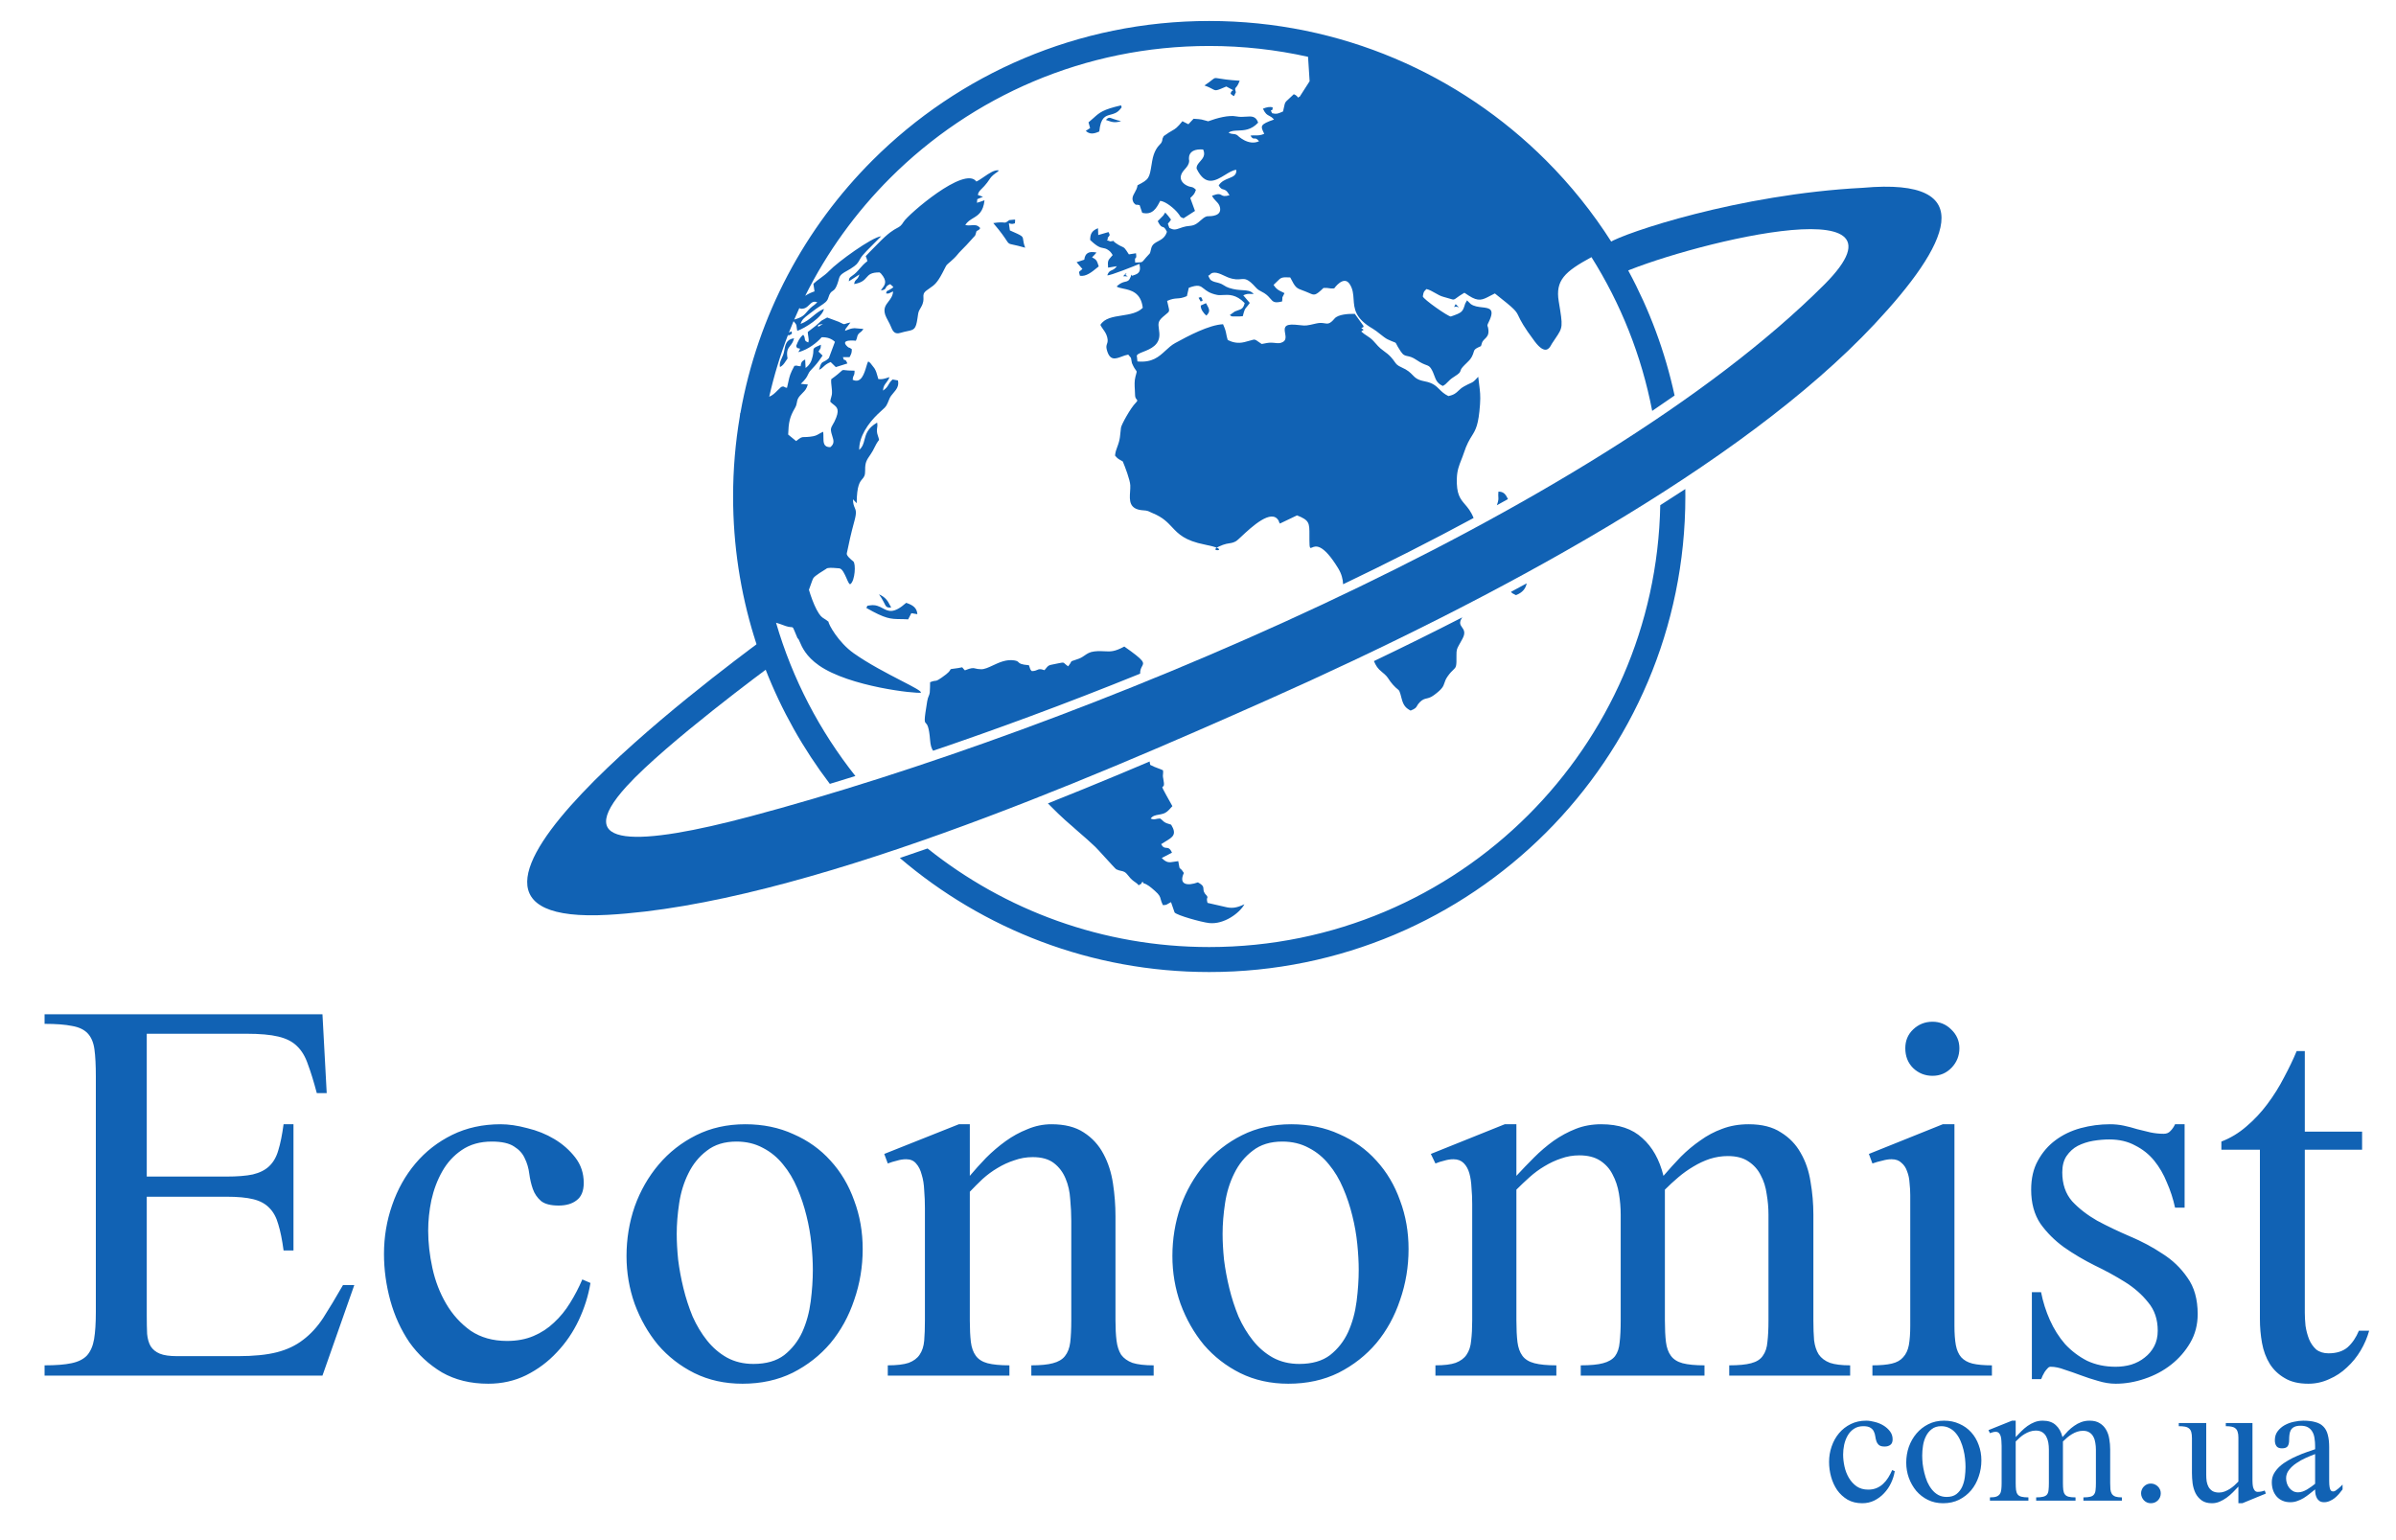 <?xml version="1.0" encoding="UTF-8"?> <svg xmlns="http://www.w3.org/2000/svg" width="364" height="234" viewBox="0 0 364 234" fill="none"><g clip-path="url(#clip0_97_1043)"><mask id="mask0_97_1043" style="mask-type:luminance" maskUnits="userSpaceOnUse" x="74" y="0" width="225" height="151"><path d="M74 151H299V0H74V151Z" fill="white"></path></mask><g mask="url(#mask0_97_1043)"><path fill-rule="evenodd" clip-rule="evenodd" d="M232.165 123.84C219.764 136.228 202.63 143.889 183.705 143.889C167.518 143.889 152.642 138.284 140.916 128.911C139.512 129.403 138.108 129.885 136.705 130.357C149.347 141.16 165.763 147.685 183.705 147.685C203.679 147.685 221.763 139.598 234.852 126.524L234.853 126.524C247.943 113.449 256.039 95.387 256.039 75.437C256.039 75.058 256.036 74.68 256.03 74.302C254.777 75.125 253.509 75.943 252.226 76.755C251.878 95.135 244.278 111.742 232.165 123.84ZM251.002 62.428C249.377 53.988 246.199 46.099 241.777 39.069C237.708 41.272 236.274 42.601 236.803 45.787C237.453 49.707 237.449 49.712 236.299 51.415L236.298 51.416C236.14 51.65 235.96 51.916 235.758 52.228C235.735 52.263 235.709 52.311 235.679 52.367C235.407 52.874 234.781 54.038 233.148 51.866C231.451 49.61 231.003 48.672 230.718 48.076C230.301 47.202 230.236 47.065 227.098 44.585C226.818 44.719 226.571 44.849 226.345 44.968L226.345 44.968C225.22 45.562 224.622 45.878 223.137 44.918L222.599 44.563C222.569 44.517 222.532 44.511 222.495 44.506C222.477 44.503 222.46 44.5 222.443 44.493C221.841 44.847 221.504 45.096 221.283 45.26C221.087 45.404 220.982 45.482 220.867 45.504C220.735 45.53 220.59 45.484 220.277 45.386C220.053 45.316 219.742 45.219 219.289 45.102C218.842 44.986 218.433 44.751 218.024 44.515C217.6 44.271 217.177 44.027 216.71 43.915C216.289 44.315 216.279 44.365 216.187 44.856L216.186 44.856L216.171 44.938L216.153 45.033C216.217 45.452 219.956 48.081 220.408 48.089C222.168 47.479 222.197 47.39 222.578 46.177L222.596 46.119L222.871 45.636L223.439 46.194C223.931 46.551 224.583 46.625 225.166 46.691C226.283 46.818 227.15 46.916 226.171 48.918C225.931 49.408 225.943 49.437 226.003 49.589C226.041 49.684 226.098 49.827 226.124 50.161C226.183 50.908 225.881 51.199 225.583 51.487C225.445 51.62 225.307 51.753 225.207 51.931C225.194 51.955 225.181 51.989 225.169 52.021L225.16 52.046L225.153 52.062L225.148 52.074L225.049 52.4C225.028 52.382 225.023 52.434 225.018 52.49L225.018 52.49V52.49C225.016 52.522 225.013 52.556 225.006 52.577C224.022 52.998 223.978 53.149 223.869 53.526C223.821 53.691 223.761 53.898 223.605 54.19C223.378 54.614 223.1 54.878 222.785 55.177L222.785 55.178C222.614 55.341 222.431 55.514 222.24 55.729C221.96 56.045 221.912 56.21 221.872 56.346C221.809 56.559 221.766 56.705 220.892 57.255C220.38 57.577 220.138 57.832 219.925 58.055C219.723 58.267 219.547 58.451 219.194 58.64C218.334 58.249 218.137 57.713 217.903 57.075C217.78 56.742 217.648 56.382 217.406 55.999C217.18 55.643 216.985 55.571 216.647 55.445C216.333 55.328 215.897 55.166 215.199 54.69C214.557 54.252 214.15 54.169 213.827 54.104C213.451 54.028 213.19 53.975 212.81 53.409C212.398 52.797 212.239 52.479 212.15 52.3L212.15 52.3C212.096 52.192 212.067 52.134 212.023 52.093C211.973 52.045 211.903 52.019 211.754 51.962C211.579 51.897 211.297 51.79 210.81 51.56C210.504 51.416 210.085 51.084 209.656 50.745C209.274 50.442 208.883 50.133 208.559 49.946C205.833 48.372 205.734 46.886 205.639 45.465C205.587 44.677 205.535 43.908 205.039 43.155C204.122 41.764 202.691 43.816 202.691 43.816C202.287 43.856 202.089 43.822 201.885 43.787C201.683 43.752 201.476 43.717 201.061 43.752C199.825 44.943 199.691 44.882 198.906 44.529C198.725 44.448 198.51 44.351 198.239 44.25L198.155 44.22L198.092 44.196L197.974 44.153C196.927 43.772 196.818 43.732 196.011 42.153C194.7 42.072 194.586 42.188 194.057 42.726C193.908 42.878 193.727 43.062 193.476 43.286C193.888 43.935 194.253 44.107 194.699 44.317C194.837 44.382 194.982 44.45 195.138 44.537L194.821 45.175L194.82 45.184L194.819 45.205C194.816 45.306 194.806 45.642 194.78 45.8C193.607 46.096 193.398 45.85 193.012 45.394C192.806 45.151 192.55 44.849 192.069 44.537C191.94 44.454 191.809 44.387 191.675 44.319C191.387 44.172 191.089 44.021 190.795 43.69C189.573 42.314 189.152 42.354 188.5 42.416C188.061 42.457 187.517 42.509 186.553 42.145C186.416 42.093 186.25 42.014 186.068 41.927C185.325 41.572 184.303 41.084 183.778 41.765C183.761 41.836 183.703 41.834 183.654 41.833C183.555 41.831 183.485 41.828 183.809 42.385C184.003 42.717 184.546 42.843 184.886 42.922C184.952 42.938 185.011 42.952 185.057 42.965C185.532 43.096 185.762 43.241 185.989 43.385C186.178 43.505 186.366 43.623 186.693 43.732C187.549 44.016 188.222 44.055 188.778 44.087C189.484 44.128 190.001 44.158 190.463 44.666C190.284 44.673 190.137 44.666 190.001 44.659C189.66 44.641 189.39 44.627 188.877 44.865L189.865 46.026C189.641 46.355 189.491 46.53 189.377 46.661C189.132 46.946 189.061 47.028 188.805 48.039C188.399 48.086 188.194 48.084 187.822 48.081L187.776 48.081L187.617 48.08C187.214 48.077 187.128 48.077 187.064 48.039C187.054 48.032 187.044 48.025 187.033 48.017L187.023 48.008L187.011 47.998C186.976 47.969 186.926 47.927 186.83 47.87L187.591 47.325C187.771 47.245 187.935 47.191 188.083 47.142C188.58 46.977 188.9 46.87 189.092 46.047C187.796 44.703 186.662 44.77 185.774 44.822C185.456 44.841 185.17 44.858 184.92 44.808C183.785 44.581 183.289 44.181 182.901 43.868C182.375 43.444 182.048 43.181 180.601 43.725L180.313 44.991C179.639 45.286 179.242 45.313 178.845 45.34C178.435 45.368 178.025 45.396 177.308 45.72C177.371 46 177.426 46.228 177.472 46.416L177.472 46.416L177.472 46.416C177.592 46.91 177.645 47.128 177.578 47.299C177.524 47.435 177.394 47.54 177.16 47.73L177.16 47.73L177.16 47.73C177.019 47.844 176.841 47.989 176.619 48.189C175.906 48.832 175.956 49.206 176.056 49.953C176.081 50.142 176.109 50.355 176.129 50.602C176.277 52.433 174.752 53.03 173.686 53.447C173.039 53.7 172.561 53.887 172.732 54.245L172.795 54.915C175.052 55.13 176.069 54.19 177.072 53.263C177.524 52.846 177.973 52.431 178.531 52.125C180.514 51.038 183.686 49.355 185.805 49.262C186.167 50.069 186.231 50.408 186.302 50.787C186.347 51.021 186.394 51.272 186.516 51.658C187.186 51.994 188.018 52.23 189.039 51.981C189.468 51.877 189.77 51.789 189.994 51.724C190.329 51.626 190.488 51.579 190.634 51.607C190.766 51.632 190.888 51.718 191.119 51.883C191.257 51.981 191.435 52.107 191.678 52.265C191.841 52.236 191.983 52.209 192.11 52.184C192.653 52.079 192.939 52.023 193.587 52.093C193.634 52.098 193.679 52.103 193.724 52.108C194.142 52.156 194.5 52.198 194.931 51.939C195.408 51.653 195.32 51.138 195.235 50.639C195.109 49.901 194.989 49.199 196.719 49.33C197.093 49.358 197.365 49.388 197.583 49.412C198.335 49.495 198.453 49.508 199.952 49.149C200.54 49.008 200.917 49.07 201.224 49.121C201.715 49.203 202.029 49.255 202.748 48.398C203.283 47.76 204.861 47.661 205.824 47.688L207.156 49.54C207.088 49.681 207.068 49.746 207.064 49.772C207.057 49.756 207.027 49.739 206.922 49.783L206.812 49.86C206.902 49.93 207.015 50.008 207.166 50.096L206.808 50.363V50.362L206.785 50.355C207.079 50.634 207.354 50.812 207.628 50.991L207.629 50.991L207.629 50.991C207.794 51.098 207.96 51.206 208.129 51.335C208.501 51.619 208.754 51.909 209.01 52.202C209.222 52.445 209.436 52.69 209.722 52.937C209.931 53.117 210.125 53.259 210.317 53.399C210.634 53.63 210.944 53.856 211.298 54.241C211.566 54.532 211.723 54.757 211.854 54.943C212.105 55.302 212.259 55.521 212.917 55.81C213.874 56.23 214.263 56.63 214.6 56.978C214.999 57.388 215.326 57.725 216.429 57.935C217.698 58.177 218.168 58.646 218.673 59.149C219.021 59.496 219.386 59.859 220.04 60.175C220.909 59.995 221.215 59.702 221.564 59.367C221.783 59.158 222.019 58.932 222.42 58.709C222.906 58.439 223.192 58.311 223.396 58.22C223.809 58.035 223.878 58.005 224.572 57.245C224.62 57.686 224.668 58.06 224.712 58.398V58.398C224.844 59.419 224.935 60.123 224.846 61.415C224.625 64.586 224.185 65.293 223.601 66.232C223.242 66.809 222.828 67.474 222.377 68.851C222.256 69.22 222.125 69.552 221.997 69.874L221.997 69.875L221.997 69.875C221.669 70.701 221.365 71.468 221.324 72.651C221.239 75.092 221.842 75.796 222.566 76.64C222.997 77.144 223.472 77.698 223.869 78.701C217.442 82.172 210.8 85.536 204.046 88.769C204.01 88 203.819 87.2 203.296 86.343C200.931 82.469 199.834 82.961 199.333 83.186C199.008 83.332 198.933 83.366 198.926 82.026C198.925 81.784 198.926 81.561 198.926 81.356V81.355V81.354V81.353V81.352C198.935 79.447 198.937 79.051 197.045 78.303L194.438 79.549C194.241 79.198 194.272 79.232 194.304 79.265C194.331 79.294 194.359 79.323 194.249 79.121C193.204 77.195 190.113 80.088 188.593 81.512L188.593 81.512L188.592 81.513C188.216 81.864 187.937 82.126 187.808 82.203C187.392 82.451 187.094 82.496 186.75 82.548C186.482 82.589 186.187 82.634 185.788 82.781C185.314 82.956 185.019 83.1 184.847 83.215C184.531 83.087 183.975 82.928 183.051 82.746C179.978 82.141 179.029 81.129 178.06 80.097C177.368 79.36 176.667 78.612 175.175 77.994C174.989 77.918 174.852 77.852 174.736 77.796C174.429 77.649 174.265 77.57 173.733 77.541C171.498 77.421 171.592 76.031 171.682 74.698C171.704 74.365 171.727 74.037 171.712 73.732C171.675 72.905 170.914 70.913 170.573 70.112C170.451 70.035 170.343 69.975 170.242 69.919C169.952 69.759 169.719 69.631 169.396 69.211C169.454 68.654 169.58 68.32 169.722 67.941C169.81 67.708 169.904 67.459 169.993 67.131C170.133 66.611 170.168 66.233 170.21 65.787C170.232 65.547 170.257 65.287 170.3 64.975C170.366 64.504 171.757 61.982 172.542 61.2C172.858 60.884 172.797 60.814 172.677 60.675C172.581 60.564 172.446 60.408 172.44 60.044C172.437 59.781 172.421 59.516 172.405 59.253C172.364 58.558 172.323 57.87 172.5 57.214C172.532 57.094 172.56 56.994 172.584 56.908L172.584 56.908L172.584 56.908C172.67 56.602 172.7 56.495 172.671 56.409C172.655 56.363 172.623 56.323 172.574 56.261C172.462 56.119 172.26 55.864 171.964 55.169L171.813 54.37L171.401 53.877C171.07 53.929 170.737 54.053 170.415 54.174L170.415 54.174L170.415 54.174L170.415 54.174C169.45 54.535 168.579 54.86 168.135 53.098C168.03 52.68 168.102 52.465 168.176 52.243C168.257 52.004 168.34 51.756 168.207 51.234C168.075 50.719 167.829 50.37 167.586 50.027C167.437 49.816 167.289 49.608 167.17 49.363C167.797 48.347 169.089 48.145 170.414 47.938C171.608 47.751 172.828 47.56 173.609 46.765C173.332 44.409 171.787 44.087 170.637 43.847C170.238 43.764 169.886 43.69 169.652 43.545C169.665 43.529 169.678 43.512 169.691 43.495C169.722 43.454 169.753 43.412 169.783 43.387C170.306 42.952 170.672 42.868 170.958 42.802C171.305 42.722 171.533 42.67 171.777 42.048C171.779 42.044 171.781 42.039 171.783 42.034C171.796 42.004 171.817 41.956 171.806 41.897C171.796 41.845 171.806 41.812 171.817 41.778C171.82 41.767 171.824 41.755 171.826 41.743C171.903 41.757 171.901 41.799 171.899 41.835C171.896 41.907 171.893 41.956 172.512 41.717C173.303 41.413 173.24 40.781 173.102 40.097C172.377 40.395 168.651 41.908 168.215 41.832C168.407 41.278 168.637 41.176 168.908 41.057C169.135 40.956 169.39 40.844 169.674 40.443L168.34 40.664C168.267 39.627 168.311 39.576 168.848 38.97L168.848 38.97C168.905 38.905 168.968 38.835 169.036 38.756C168.796 38.344 168.61 38.134 168.247 37.917C167.98 37.758 167.784 37.722 167.579 37.684C167.173 37.61 166.729 37.529 165.619 36.465C165.624 35.582 165.826 35.068 166.807 34.673L166.846 35.712L168.404 35.258L168.437 35.324C168.539 35.531 168.587 35.627 168.574 35.714C168.562 35.79 168.505 35.859 168.396 35.988L168.396 35.988C168.369 36.021 168.338 36.057 168.305 36.098C168.231 36.294 168.304 36.287 168.34 36.284H168.34C168.342 36.283 168.344 36.283 168.346 36.283C168.348 36.283 168.35 36.283 168.352 36.283C168.354 36.283 168.356 36.284 168.357 36.285C168.362 36.292 168.324 36.328 168.172 36.47L168.172 36.47L168.172 36.47L168.172 36.471L168.172 36.471L168.152 36.49L168.667 36.677C168.999 36.648 169.109 36.611 169.148 36.598L169.156 36.595L169.16 36.594C169.164 36.593 169.166 36.593 169.168 36.594C169.169 36.595 169.17 36.598 169.171 36.603C169.175 36.629 169.191 36.715 169.483 36.917C170.007 37.28 170.284 37.4 170.473 37.481C170.803 37.623 170.864 37.65 171.5 38.647L172.579 38.479C172.67 39.098 172.599 39.145 172.527 39.193C172.455 39.241 172.382 39.29 172.461 39.894C172.677 39.879 172.845 39.873 172.979 39.868C173.237 39.858 173.368 39.853 173.476 39.801C173.586 39.747 173.672 39.643 173.847 39.432L173.847 39.432C173.917 39.348 174 39.247 174.105 39.125C174.34 38.853 174.481 38.709 174.57 38.619L174.57 38.619C174.645 38.542 174.682 38.504 174.706 38.459C174.73 38.415 174.741 38.365 174.762 38.266C174.787 38.152 174.825 37.973 174.912 37.667C175.07 37.113 175.486 36.893 175.935 36.655C176.452 36.38 177.015 36.082 177.279 35.22C176.973 34.574 176.812 34.531 176.641 34.486C176.46 34.437 176.268 34.386 175.88 33.604L176.73 32.742L177.023 32.286L177.478 32.806L177.903 33.367C177.712 33.681 177.583 33.808 177.509 33.881C177.47 33.919 177.446 33.942 177.437 33.97C177.424 34.013 177.444 34.066 177.494 34.199L177.494 34.199C177.528 34.291 177.578 34.423 177.641 34.617C178.318 34.993 178.605 34.893 179.313 34.646L179.313 34.646L179.314 34.645C179.429 34.605 179.555 34.561 179.696 34.515C180.054 34.396 180.349 34.365 180.623 34.336C180.987 34.297 181.315 34.262 181.704 34.032C181.942 33.891 182.158 33.7 182.372 33.511C182.683 33.235 182.989 32.964 183.35 32.864C183.369 32.859 183.426 32.858 183.509 32.857C184.038 32.85 185.633 32.828 185.336 31.502C185.239 31.069 185.01 30.833 184.755 30.57C184.545 30.354 184.317 30.119 184.13 29.741C185.103 29.368 185.325 29.497 185.56 29.634C185.772 29.758 185.995 29.888 186.789 29.664C186.362 28.91 186.098 28.84 185.849 28.776C185.634 28.719 185.431 28.666 185.144 28.174C185.524 27.553 186.138 27.308 186.682 27.09C187.343 26.826 187.901 26.603 187.813 25.799C187.292 25.847 186.717 26.2 186.116 26.569C184.695 27.442 183.128 28.404 181.791 25.628C181.746 25.182 182.033 24.856 182.331 24.518C182.74 24.053 183.17 23.565 182.782 22.712C180.293 22.531 180.616 24.2 180.657 24.41L180.659 24.422C180.66 24.427 180.661 24.43 180.661 24.431C180.632 24.992 180.33 25.336 180.024 25.684C179.767 25.975 179.508 26.27 179.405 26.698C179.251 27.336 179.695 27.871 180.258 28.164C180.587 28.335 180.782 28.372 180.943 28.402C181.166 28.444 181.325 28.474 181.684 28.833C181.482 29.436 181.387 29.53 180.98 29.935C180.933 29.982 180.882 30.032 180.826 30.088L181.541 32.047L179.802 33.169C179.671 33.108 179.581 33.071 179.517 33.044C179.43 33.007 179.393 32.991 179.366 32.965C179.346 32.947 179.332 32.922 179.306 32.88C179.26 32.801 179.177 32.661 178.955 32.381C178.434 31.721 177.139 30.609 176.258 30.517L176.203 30.623C175.72 31.558 175.112 32.736 173.525 32.332L173.129 31.163C172.712 31.078 172.603 31.1 172.562 31.108C172.553 31.11 172.547 31.111 172.542 31.11C172.534 31.108 172.527 31.1 172.511 31.082C172.48 31.048 172.415 30.975 172.246 30.829C171.862 30.198 172.108 29.758 172.389 29.255C172.569 28.933 172.764 28.585 172.817 28.145C174.581 27.247 174.608 27.078 174.953 24.984C174.978 24.833 175.004 24.671 175.033 24.498C175.301 22.906 175.896 22.277 176.23 21.923L176.231 21.923C176.33 21.819 176.406 21.738 176.444 21.663C176.571 21.416 176.575 21.332 176.579 21.247C176.584 21.148 176.588 21.046 176.786 20.682C177.416 20.225 177.795 20.007 178.082 19.842C178.594 19.548 178.813 19.422 179.639 18.41C179.674 18.427 179.713 18.451 179.746 18.472C179.766 18.485 179.784 18.496 179.797 18.503L180.54 18.877L181.326 18.043L181.358 18.046C181.993 18.088 182.267 18.106 182.535 18.157C182.738 18.196 182.938 18.254 183.291 18.355L183.291 18.356L183.425 18.394L183.543 18.428C184.889 17.932 186.667 17.449 187.848 17.688C188.366 17.792 188.85 17.757 189.284 17.725C190.127 17.663 190.783 17.615 191.139 18.632C190.094 19.762 189 19.801 188.09 19.834C187.514 19.855 187.011 19.872 186.641 20.163C187.014 20.336 187.194 20.347 187.359 20.357C187.515 20.366 187.658 20.375 187.941 20.521L187.946 20.525C188.042 20.621 189.633 22.208 191.273 21.461C190.927 21.024 190.735 21.034 190.565 21.042C190.392 21.05 190.241 21.058 189.973 20.602C190.234 20.563 190.466 20.566 190.694 20.568C191.111 20.573 191.516 20.578 192.062 20.33C192.03 20.259 191.998 20.192 191.968 20.128L191.967 20.127L191.967 20.127C191.518 19.18 191.385 18.898 193.548 18.162C193.241 17.809 193.01 17.692 192.8 17.586C192.497 17.433 192.238 17.302 191.861 16.515C192.485 16.262 192.881 16.206 193.343 16.299C193.354 16.795 193.199 16.773 193.113 16.761C193.033 16.749 193.015 16.747 193.263 17.205C193.92 17.366 194.153 17.265 194.667 17.042C194.744 17.008 194.828 16.972 194.92 16.934C194.993 16.629 195.042 16.396 195.081 16.214L195.081 16.214L195.081 16.214L195.081 16.213C195.152 15.877 195.188 15.709 195.269 15.569C195.35 15.43 195.475 15.317 195.724 15.093L195.724 15.093C195.916 14.92 196.181 14.682 196.555 14.314C196.94 14.454 197.109 14.694 197.19 14.808C197.256 14.903 197.261 14.91 197.277 14.697C197.278 14.675 197.308 14.694 197.34 14.715C197.367 14.733 197.396 14.752 197.412 14.749L198.957 12.342L198.719 8.632C193.887 7.554 188.863 6.985 183.705 6.985C164.78 6.985 147.647 14.646 135.245 27.034C130.031 32.241 125.654 38.283 122.331 44.943C122.778 44.642 123.303 44.408 123.741 44.272L123.571 43.122L123.571 43.122C123.866 42.827 124.245 42.549 124.639 42.259L124.639 42.259C125.104 41.917 125.592 41.559 125.995 41.135C127.218 39.845 132.431 36.038 133.867 35.898C133.676 36.102 133.354 36.422 132.985 36.786L132.985 36.786C132.14 37.622 131.055 38.696 130.773 39.17C130.711 39.276 130.657 39.37 130.608 39.455L130.608 39.455C130.257 40.063 130.165 40.222 129.197 40.845C129.022 40.958 128.84 41.058 128.663 41.156C128.12 41.454 127.616 41.731 127.474 42.277C127.07 43.824 126.766 44.028 126.484 44.217C126.265 44.364 126.059 44.502 125.831 45.256C125.668 45.794 125.295 46.04 124.62 46.487C124.231 46.745 123.741 47.069 123.133 47.553C123.016 47.647 122.901 47.734 122.789 47.819L122.789 47.819C122.248 48.229 121.796 48.572 121.634 49.213C122.422 48.921 122.969 48.471 123.513 48.023C124.008 47.616 124.501 47.211 125.17 46.928C124.976 48.186 122.239 49.89 121.123 50.27C121.058 49.958 121.036 49.765 121.02 49.628C120.984 49.323 120.981 49.298 120.62 48.873L120.555 48.798C120.313 49.37 120.079 49.946 119.852 50.525C119.878 50.512 119.908 50.498 119.941 50.483L119.969 50.47C120.318 50.309 120.31 50.324 120.28 50.379C120.257 50.421 120.222 50.486 120.317 50.517C120.294 50.557 120.297 50.587 120.3 50.616C120.306 50.682 120.312 50.738 120.002 50.882C119.906 50.926 119.839 50.958 119.794 50.98C119.73 51.01 119.708 51.021 119.706 51.018C119.705 51.017 119.71 51.011 119.717 51.004C119.745 50.973 119.81 50.901 119.727 50.846C118.553 53.891 117.591 57.041 116.858 60.278C117.392 60.054 117.71 59.734 118.087 59.354C118.26 59.179 118.445 58.992 118.669 58.796C118.988 58.672 119.062 58.721 119.171 58.791C119.249 58.842 119.344 58.904 119.56 58.923C119.644 58.573 119.706 58.289 119.759 58.046C119.963 57.113 120.036 56.78 120.689 55.578C121.097 55.541 121.104 55.546 121.128 55.568C121.152 55.589 121.192 55.624 121.63 55.65C121.64 55.595 121.647 55.544 121.655 55.495C121.71 55.123 121.743 54.906 122.319 54.616L122.386 55.908C123.092 55.39 123.308 54.804 123.477 54.067C123.553 53.732 123.559 53.505 123.563 53.336C123.573 52.906 123.574 52.855 124.714 52.378C124.706 52.46 124.701 52.528 124.696 52.586L124.696 52.586C124.681 52.762 124.674 52.843 124.647 52.917C124.624 52.981 124.585 53.039 124.514 53.147C124.47 53.213 124.414 53.298 124.342 53.414L124.966 54.025C124.872 54.16 124.789 54.279 124.713 54.387L124.713 54.387C124.276 55.017 124.087 55.289 123.267 56.151C122.93 56.505 122.835 56.714 122.734 56.937C122.597 57.24 122.448 57.568 121.66 58.32L122.73 58.418C122.502 59.124 122.313 59.315 121.966 59.664C121.839 59.794 121.689 59.944 121.509 60.151C121.174 60.532 121.122 60.82 121.066 61.131C121.02 61.38 120.972 61.644 120.774 61.982C119.958 63.37 119.803 64.176 119.737 66.022L120.948 67.014C121.703 66.408 121.775 66.408 122.228 66.403C122.41 66.401 122.654 66.399 123.028 66.356C123.828 66.265 124.04 66.142 124.38 65.946C124.547 65.849 124.744 65.735 125.055 65.599C125.093 65.862 125.094 66.141 125.094 66.409C125.095 67.221 125.096 67.949 126.139 67.942C126.809 67.414 126.644 66.891 126.446 66.266C126.349 65.961 126.245 65.631 126.226 65.264C126.253 64.947 126.402 64.697 126.561 64.429C126.631 64.311 126.703 64.191 126.768 64.059C127.652 62.252 127.18 61.888 126.612 61.45C126.448 61.324 126.277 61.192 126.128 61.017C126.17 60.707 126.227 60.521 126.278 60.356C126.356 60.103 126.419 59.896 126.392 59.356C126.38 59.124 126.354 58.914 126.33 58.711C126.286 58.357 126.245 58.02 126.283 57.611C127.142 56.998 127.528 56.644 127.743 56.446C127.883 56.318 127.951 56.255 128.03 56.231C128.105 56.208 128.19 56.218 128.355 56.239C128.598 56.269 129.014 56.32 129.827 56.318C129.829 56.807 129.767 56.926 129.698 57.058C129.637 57.174 129.572 57.3 129.54 57.7C130.836 58.328 131.303 56.748 131.629 55.645L131.629 55.645C131.676 55.485 131.721 55.336 131.764 55.205L131.885 54.927C132.046 55.029 132.024 54.986 132.017 54.97C132.015 54.968 132.014 54.966 132.015 54.965C132.016 54.965 132.024 54.973 132.052 55.001C132.086 55.035 132.149 55.099 132.265 55.212L132.837 55.946C133.093 56.349 133.199 56.743 133.312 57.159C133.349 57.3 133.388 57.443 133.433 57.59C133.972 57.666 134.315 57.557 134.831 57.394C134.925 57.364 135.024 57.333 135.131 57.3C134.994 57.674 134.813 57.909 134.643 58.13C134.4 58.444 134.179 58.729 134.144 59.348C134.666 58.995 134.827 58.714 134.993 58.424C135.128 58.189 135.266 57.948 135.604 57.656L136.414 57.802C136.616 58.659 136.158 59.196 135.717 59.714C135.485 59.987 135.257 60.254 135.133 60.56C134.666 61.719 134.642 61.74 134.068 62.254L134.068 62.254L134.067 62.254C133.882 62.421 133.638 62.638 133.304 62.963C131.954 64.272 130.48 66.313 130.534 68.352C131.048 67.914 131.185 67.385 131.332 66.814C131.547 65.98 131.784 65.058 133.255 64.204C133.321 64.631 133.294 64.786 133.264 64.961C133.244 65.077 133.222 65.201 133.224 65.417C133.228 65.781 133.302 66.003 133.389 66.263C133.443 66.424 133.502 66.599 133.552 66.832C133.206 67.272 133.033 67.625 132.852 67.992C132.699 68.303 132.541 68.625 132.268 69.02L132.223 69.084C131.667 69.888 131.409 70.262 131.434 71.436C131.452 72.255 131.25 72.49 131.001 72.78C130.634 73.207 130.165 73.751 130.148 76.456L129.58 75.859C129.596 76.543 129.732 76.861 129.85 77.136C130.022 77.538 130.156 77.849 129.821 79.082C129.224 81.277 128.968 82.542 128.813 83.306C128.744 83.645 128.696 83.885 128.646 84.064C128.554 84.398 129.232 84.977 129.629 85.292C130.045 85.622 129.903 88.235 129.191 88.746C129.04 88.854 128.852 88.427 128.622 87.904C128.324 87.226 127.954 86.386 127.503 86.351L127.356 86.339L127.257 86.332C126.448 86.266 125.698 86.206 125.507 86.434C125.085 86.687 123.836 87.457 123.585 87.803C123.474 87.956 123.259 88.573 123.089 89.062L123.089 89.062L123.089 89.062C123.007 89.296 122.936 89.5 122.892 89.61C123.158 90.525 123.624 91.809 124.057 92.616C124.597 93.62 124.837 93.767 125.221 94.005C125.395 94.112 125.598 94.237 125.872 94.468C125.821 94.787 127.35 97.591 129.693 99.25C131.963 100.857 134.81 102.327 136.922 103.418L136.922 103.418L136.922 103.418C138.748 104.361 140.025 105.02 139.905 105.24C139.201 105.421 129.062 104.343 124.422 101.105C122.438 99.721 121.826 98.286 121.502 97.525C121.366 97.207 121.28 97.006 121.165 96.977C120.972 96.532 120.84 96.206 120.742 95.966C120.561 95.518 120.501 95.371 120.394 95.317C120.343 95.291 120.279 95.287 120.186 95.28C119.978 95.266 119.618 95.242 118.894 94.944C118.68 94.856 118.297 94.734 117.898 94.614C120.4 103.194 124.538 111.077 129.952 117.905C128.644 118.312 127.349 118.709 126.068 119.096C122.04 113.8 118.728 107.932 116.274 101.636L115.87 100.549L115.603 99.839C115.505 99.554 115.41 99.282 115.318 99.017C115.212 98.712 115.109 98.418 115.01 98.123C114.905 97.806 114.802 97.488 114.702 97.17C114.654 97.014 114.607 96.855 114.561 96.692L114.554 96.698C112.485 89.976 111.372 82.836 111.372 75.437C111.372 71.289 111.722 67.223 112.394 63.266C112.412 63.093 112.431 62.923 112.452 62.756L112.486 62.736C115.124 47.876 122.311 34.584 132.558 24.35C145.648 11.275 163.731 3.188 183.705 3.188C203.679 3.188 221.763 11.275 234.853 24.35C238.617 28.11 241.968 32.282 244.833 36.793L245.359 37.642L245.441 37.768C245.585 38.003 245.727 38.238 245.869 38.474L246.032 38.756L246.21 39.053C246.461 39.481 246.707 39.913 246.949 40.347L247.345 41.07L247.416 41.198C250.579 47.057 252.956 53.403 254.404 60.093C253.287 60.875 252.153 61.653 251.002 62.428ZM159.201 122.06C159.318 122.178 159.431 122.294 159.541 122.407L159.669 122.538C161.136 124.037 162.53 125.243 163.827 126.365L163.827 126.365L163.827 126.365L163.827 126.365C164.738 127.153 165.601 127.9 166.408 128.678C166.63 128.892 167.246 129.569 167.878 130.263L167.878 130.263C168.669 131.132 169.485 132.028 169.582 132.077C169.89 132.229 170.12 132.275 170.323 132.316C170.688 132.39 170.962 132.446 171.43 133.067C171.833 133.603 172.166 133.833 172.443 134.024C172.654 134.17 172.832 134.293 172.983 134.512L172.983 134.512C173.166 134.357 173.26 134.333 173.315 134.319C173.382 134.301 173.393 134.298 173.436 134.096C173.485 134.066 173.52 134.04 173.546 134.021L173.546 134.021C173.584 133.994 173.603 133.98 173.617 133.984C173.63 133.988 173.638 134.01 173.653 134.052C173.665 134.084 173.682 134.13 173.71 134.19C174.318 134.355 174.833 134.808 175.394 135.302L175.457 135.357C176.164 135.979 176.231 136.234 176.337 136.634C176.396 136.855 176.467 137.121 176.665 137.519C177.13 137.506 177.186 137.472 177.404 137.339L177.404 137.339L177.404 137.338C177.51 137.274 177.654 137.186 177.901 137.065L178.443 138.635C178.809 139.076 182.513 140.111 183.686 140.242C185.935 140.493 188.333 138.727 189.051 137.389C187.791 137.997 187.061 138.033 186.063 137.776L183.446 137.178C183.303 136.651 183.367 136.512 183.41 136.418C183.442 136.347 183.463 136.302 183.374 136.134C182.857 135.639 182.841 135.33 182.827 135.063C182.811 134.75 182.798 134.495 181.982 134.063C180.375 134.643 179.024 134.419 179.853 132.635C179.491 132.07 179.344 131.988 179.27 131.947C179.255 131.939 179.243 131.932 179.233 131.923C179.192 131.888 179.18 131.82 179.118 131.477L179.118 131.477L179.118 131.474C179.09 131.322 179.053 131.117 179 130.837C178.754 130.862 178.543 130.898 178.353 130.93L178.353 130.93C177.634 131.052 177.236 131.119 176.493 130.359L178.046 129.551C177.744 128.853 177.462 128.833 177.182 128.815C176.926 128.797 176.674 128.78 176.411 128.251C176.637 128.102 176.856 127.97 177.06 127.848C178.168 127.181 178.831 126.782 177.921 125.299C177.791 125.249 177.664 125.211 177.542 125.174C177.363 125.121 177.194 125.07 177.043 124.988C176.834 124.875 176.744 124.786 176.639 124.683C176.548 124.594 176.447 124.494 176.25 124.359C175.939 124.367 175.749 124.409 175.596 124.443C175.351 124.497 175.201 124.53 174.807 124.371C175.113 123.938 175.547 123.862 176.04 123.775C176.238 123.74 176.446 123.703 176.659 123.641C177.202 123.482 177.501 123.149 177.824 122.79L177.824 122.79L177.824 122.79L177.825 122.789C177.916 122.688 178.009 122.584 178.11 122.482C176.487 119.582 176.492 119.58 176.652 119.514C176.762 119.468 176.945 119.393 176.729 118.341C176.643 117.921 176.664 117.76 176.686 117.59C176.703 117.456 176.721 117.315 176.687 117.035C176.435 116.913 176.185 116.82 175.924 116.724L175.924 116.724C175.563 116.59 175.181 116.448 174.744 116.211C174.699 116.035 174.671 115.863 174.656 115.696C173.161 116.332 171.648 116.97 170.119 117.609C166.562 119.095 162.912 120.588 159.201 122.06ZM173.208 102.355C167.602 104.628 162.027 106.787 156.541 108.819C151.521 110.679 146.579 112.43 141.76 114.063C141.508 113.721 141.362 113.231 141.301 112.449C141.137 110.379 140.85 110.079 140.665 109.884C140.436 109.645 140.362 109.567 140.86 106.547C140.927 106.144 141.014 105.936 141.091 105.752C141.158 105.594 141.217 105.454 141.249 105.222C141.287 104.949 141.304 103.782 141.299 103.653C141.794 103.457 141.974 103.445 142.106 103.436C142.288 103.424 142.377 103.418 143.07 102.944C144.163 102.196 144.303 101.902 144.366 101.768C144.38 101.74 144.39 101.719 144.405 101.702C144.449 101.652 144.536 101.641 144.881 101.596C145.044 101.574 145.266 101.545 145.568 101.501C145.796 101.467 145.934 101.434 146.023 101.413C146.111 101.392 146.151 101.383 146.182 101.396C146.207 101.406 146.226 101.432 146.26 101.479C146.311 101.549 146.395 101.665 146.584 101.847C147.63 101.434 147.822 101.48 148.187 101.568C148.378 101.614 148.617 101.672 149.049 101.681C149.567 101.692 150.163 101.414 150.827 101.104C151.786 100.656 152.886 100.141 154.097 100.338C154.527 100.408 154.63 100.513 154.74 100.625C154.901 100.789 155.077 100.968 156.317 101.073L156.515 101.664C156.529 101.69 156.556 101.734 156.574 101.763L156.583 101.777C156.587 101.785 156.595 101.794 156.604 101.805L156.618 101.821L156.631 101.835C156.638 101.843 156.645 101.851 156.651 101.858C156.656 101.864 156.661 101.869 156.663 101.873C156.67 101.883 156.683 101.897 156.699 101.912C156.708 101.92 156.717 101.929 156.727 101.938L156.727 101.939L156.727 101.939L156.728 101.94L156.743 101.953L156.754 101.964C157.192 101.955 157.404 101.86 157.582 101.781C157.833 101.668 158.016 101.587 158.675 101.825C158.764 101.72 158.838 101.631 158.901 101.553C159.054 101.366 159.148 101.251 159.265 101.169C159.449 101.041 159.69 100.994 160.31 100.875L160.404 100.857C160.58 100.823 160.728 100.793 160.853 100.767L160.853 100.767L160.853 100.767L160.853 100.767C161.297 100.677 161.452 100.646 161.575 100.695C161.641 100.722 161.697 100.773 161.784 100.851C161.886 100.941 162.028 101.069 162.276 101.24C162.559 100.879 162.651 100.697 162.703 100.594C162.729 100.544 162.744 100.512 162.768 100.488C162.808 100.447 162.87 100.427 163.04 100.374L163.04 100.374C163.204 100.322 163.468 100.238 163.909 100.072C164.274 99.935 164.535 99.754 164.79 99.578C165.176 99.311 165.547 99.054 166.245 98.975C166.919 98.899 167.403 98.927 167.833 98.952C168.684 99.001 169.323 99.038 170.804 98.231C173.939 100.433 173.824 100.644 173.5 101.237C173.365 101.485 173.193 101.8 173.208 102.355ZM208.724 100.445C209.048 101.158 209.266 101.559 209.969 102.118C210.596 102.616 210.767 102.874 210.988 103.206C211.129 103.419 211.291 103.661 211.603 104.015C211.935 104.392 212.144 104.561 212.291 104.679C212.595 104.924 212.635 104.956 212.944 106.166C213.208 107.2 213.587 107.585 214.3 107.964C215.04 107.669 215.138 107.495 215.283 107.237C215.367 107.088 215.467 106.911 215.714 106.667C216.125 106.261 216.412 106.194 216.736 106.118C217.032 106.048 217.359 105.972 217.84 105.62C219.144 104.665 219.275 104.262 219.437 103.766C219.526 103.492 219.624 103.19 219.933 102.753C220.311 102.217 220.588 101.957 220.788 101.768C221.215 101.367 221.295 101.292 221.266 99.577C221.251 98.722 221.367 98.513 221.638 98.028L221.638 98.027L221.64 98.024C221.675 97.961 221.713 97.892 221.754 97.817C221.807 97.719 221.877 97.594 221.948 97.466C222.037 97.306 222.128 97.143 222.189 97.028C222.678 96.109 222.388 95.7 222.118 95.318C221.85 94.94 221.602 94.589 222.154 93.797C217.697 96.084 213.206 98.303 208.724 100.445ZM229.549 89.919C229.693 90.126 229.87 90.21 230.106 90.322C230.169 90.352 230.237 90.384 230.31 90.421C231.349 90.014 231.78 89.394 231.938 88.629C231.144 89.061 230.347 89.491 229.549 89.919ZM227.404 76.769C227.969 76.456 228.531 76.143 229.092 75.829C228.744 75.092 228.405 74.673 227.636 74.7C227.601 75.097 227.615 75.325 227.627 75.512C227.646 75.822 227.659 76.021 227.429 76.696C227.421 76.721 227.412 76.745 227.404 76.769ZM184.847 83.215C184.438 83.489 184.721 83.605 184.964 83.594C185.207 83.583 185.411 83.446 184.847 83.215ZM207.064 49.772L207.063 49.779C207.062 49.783 207.063 49.785 207.063 49.786C207.063 49.787 207.064 49.787 207.064 49.786C207.065 49.785 207.066 49.783 207.066 49.779C207.065 49.777 207.065 49.775 207.064 49.772ZM121.453 46.769C121.18 47.36 120.915 47.956 120.658 48.556C121.872 48.218 122.177 47.859 122.579 47.386C122.838 47.08 123.138 46.727 123.751 46.301L124.164 45.934C123.586 45.689 123.285 45.984 122.95 46.312C122.615 46.641 122.245 47.004 121.528 46.892C121.5 46.851 121.475 46.81 121.453 46.769ZM147.926 36.02L147.926 36.02C148.08 35.842 148.098 35.856 148.103 35.86L148.103 35.86L148.104 35.86L148.104 35.86C148.105 35.86 148.106 35.858 148.108 35.852C148.114 35.834 148.133 35.783 148.196 35.645C148.198 35.64 148.234 35.519 148.272 35.394L148.272 35.393L148.273 35.389C148.312 35.258 148.353 35.122 148.358 35.109L148.358 35.109C148.431 35.07 148.489 35.041 148.536 35.017C148.653 34.957 148.7 34.933 148.737 34.899C148.761 34.876 148.78 34.848 148.813 34.803C148.838 34.767 148.871 34.721 148.92 34.659C148.491 34.144 148.061 34.183 147.587 34.225C147.292 34.251 146.98 34.279 146.641 34.175C146.973 33.669 147.409 33.405 147.844 33.142C148.61 32.678 149.374 32.215 149.568 30.428L148.888 30.666L148.888 30.666V30.666L148.413 30.808C148.463 30.449 148.452 30.429 148.447 30.42C148.443 30.413 148.442 30.411 148.462 30.321L148.478 30.254L149.336 29.901L148.554 29.617C148.62 29.195 148.848 28.968 149.185 28.631L149.185 28.631C149.405 28.411 149.672 28.144 149.972 27.745C150.106 27.567 150.203 27.424 150.287 27.299C150.522 26.953 150.66 26.749 151.23 26.326C151.25 26.311 151.29 26.285 151.332 26.258L151.332 26.258L151.332 26.258L151.332 26.258C151.382 26.226 151.433 26.193 151.455 26.176C151.658 26.015 151.664 26.005 151.69 25.967C151.701 25.951 151.716 25.93 151.749 25.891C151.115 25.75 150.263 26.335 149.476 26.875C149.062 27.16 148.666 27.432 148.329 27.58C146.544 25.116 137.93 32.632 137.294 33.678C136.906 34.316 136.675 34.44 136.272 34.654C135.768 34.923 134.996 35.336 133.311 37.082C133.086 37.314 132.87 37.531 132.656 37.745L132.656 37.745C132.28 38.121 131.912 38.49 131.521 38.922C131.556 39.023 131.586 39.093 131.614 39.157C131.669 39.285 131.715 39.392 131.768 39.678C131.23 40.1 130.977 40.39 130.62 40.799L130.62 40.799L130.619 40.8C130.529 40.904 130.432 41.015 130.322 41.137C129.914 41.593 129.612 41.801 129.398 41.948C129.095 42.156 128.966 42.245 128.957 42.745L130.568 41.697C130.409 42.189 130.245 42.343 130.102 42.478C129.957 42.614 129.833 42.73 129.757 43.159C130.939 42.958 131.307 42.538 131.64 42.158C132.005 41.743 132.328 41.374 133.63 41.388L133.845 41.57C134.856 42.727 134.426 43.294 134.073 43.759C133.978 43.885 133.888 44.004 133.834 44.124C134.406 44.056 134.482 43.905 134.575 43.719C134.659 43.552 134.756 43.358 135.241 43.17L135.723 43.604C135.702 43.629 135.68 43.646 135.66 43.662C135.63 43.685 135.605 43.705 135.597 43.746L135.089 44.052C134.89 44.166 134.796 44.204 134.751 44.222C134.726 44.232 134.717 44.236 134.712 44.243C134.71 44.248 134.709 44.254 134.708 44.264C134.706 44.297 134.701 44.371 134.607 44.572C134.916 44.648 135.03 44.59 135.272 44.466C135.376 44.413 135.504 44.348 135.681 44.276C135.63 44.968 135.293 45.405 134.973 45.819C134.553 46.363 134.164 46.867 134.492 47.856C134.573 48.097 134.732 48.395 134.903 48.715C135.075 49.036 135.26 49.381 135.391 49.717C135.67 50.435 136.003 50.811 136.782 50.575C137.213 50.445 137.566 50.371 137.858 50.311C138.853 50.104 139.141 50.044 139.381 48.377C139.395 48.283 139.407 48.199 139.418 48.122L139.418 48.122C139.477 47.709 139.503 47.525 139.565 47.353C139.616 47.214 139.691 47.084 139.825 46.848L139.861 46.786C139.887 46.74 139.916 46.69 139.946 46.636C140.324 45.967 140.304 45.534 140.288 45.183C140.27 44.806 140.257 44.523 140.75 44.14C140.952 43.983 141.13 43.861 141.296 43.747C141.915 43.322 142.352 43.023 143.153 41.507C143.323 41.186 143.442 40.952 143.531 40.777C143.689 40.466 143.753 40.34 143.842 40.236C143.903 40.166 143.975 40.105 144.096 40.002C144.261 39.864 144.516 39.649 144.955 39.231C145.19 39.007 145.342 38.823 145.494 38.64L145.494 38.639C145.636 38.469 145.777 38.299 145.984 38.097C146.605 37.491 147.086 36.955 147.579 36.407L147.579 36.407C147.694 36.279 147.809 36.151 147.927 36.02H147.927L147.926 36.02ZM147.905 35.803L147.917 35.871L147.905 35.802C147.861 35.534 147.852 35.479 147.82 35.453C147.817 35.451 147.814 35.448 147.81 35.446C147.804 35.443 147.798 35.439 147.79 35.436C147.755 35.419 147.701 35.392 147.606 35.288L146.988 35.639C146.899 35.73 146.84 35.777 146.802 35.808L146.802 35.808L146.802 35.808C146.769 35.834 146.751 35.849 146.741 35.868L146.741 35.868C146.751 35.849 146.769 35.834 146.802 35.808C146.841 35.777 146.9 35.73 146.988 35.639L146.988 35.639L147.606 35.287C147.701 35.392 147.755 35.418 147.79 35.435C147.802 35.441 147.812 35.446 147.82 35.453C147.852 35.479 147.861 35.534 147.905 35.802L147.905 35.803ZM124.774 49.069C124.78 49.078 124.792 49.084 124.816 49.096L124.816 49.096C124.793 49.085 124.78 49.079 124.774 49.069C124.768 49.057 124.77 49.041 124.775 49.006C124.782 48.958 124.794 48.875 124.795 48.721L123.965 49.469L123.965 49.469L122.717 50.438C122.726 50.709 122.763 50.926 122.796 51.122C122.849 51.435 122.893 51.694 122.802 52.029C122.307 51.849 122.292 51.703 122.27 51.486C122.254 51.328 122.234 51.133 122.023 50.861C121.453 51.327 121.23 51.879 121.003 52.44L121.003 52.441L121.003 52.441C120.986 52.484 120.969 52.526 120.952 52.569C121.037 52.721 121.069 52.802 121.086 52.845C121.096 52.872 121.101 52.884 121.11 52.889C121.116 52.893 121.125 52.893 121.14 52.893C121.186 52.892 121.291 52.891 121.57 52.989C121.56 53.005 121.548 53.024 121.536 53.041C121.52 53.066 121.505 53.089 121.499 53.101L121.395 53.311L121.367 53.371C121.369 53.286 121.309 53.412 121.28 53.496C121.25 53.58 121.249 53.622 121.367 53.371C121.367 53.394 121.362 53.434 121.35 53.496C122.808 53.076 124.056 52.116 124.826 51.244C125.715 51.206 126.368 51.486 126.842 51.935L125.924 54.396C125.602 54.727 125.369 54.834 125.184 54.92C124.867 55.068 124.689 55.151 124.437 56.184C124.74 56.055 124.904 55.899 125.086 55.727C125.317 55.507 125.578 55.259 126.191 55.003L126.975 55.775L128.739 55.221C128.495 54.654 128.399 54.674 128.322 54.69C128.251 54.705 128.196 54.716 128.056 54.261L129.067 54.264L129.115 54.17C129.336 53.737 129.407 53.598 129.406 53.056C129.155 52.859 129.068 52.839 128.998 52.822C128.933 52.807 128.881 52.795 128.727 52.65C127.486 51.482 129.927 51.758 130.019 51.768L130.021 51.768C130.149 51.516 130.184 51.354 130.215 51.215C130.25 51.059 130.277 50.933 130.425 50.741C130.512 50.627 130.584 50.577 130.665 50.521C130.788 50.436 130.93 50.338 131.171 49.979L129.82 49.862C129.303 49.904 129.123 49.975 128.82 50.095C128.699 50.143 128.558 50.198 128.368 50.263C128.463 50.003 128.449 49.995 128.449 49.993L128.45 49.993C128.454 49.991 128.474 49.977 128.577 49.821L129.199 48.997C128.779 49.072 128.572 49.149 128.44 49.198C128.365 49.227 128.314 49.246 128.262 49.249C128.155 49.258 128.043 49.202 127.7 49.03L127.7 49.03L127.7 49.03C127.626 48.993 127.543 48.951 127.446 48.903L125.667 48.241L124.795 48.72H124.795C124.794 48.874 124.782 48.958 124.775 49.006C124.77 49.041 124.768 49.057 124.774 49.069ZM124.285 49.673L125.018 49.219L124.3 49.359L124.287 49.627L124.285 49.673ZM120.044 52.54C119.714 52.954 119.434 53.305 119.645 54.464C119.537 54.613 119.447 54.749 119.363 54.876C119.117 55.251 118.928 55.538 118.498 55.773C118.383 55.251 118.556 54.873 118.757 54.434C118.898 54.126 119.053 53.788 119.131 53.349L119.136 53.318C119.311 52.334 119.445 51.575 120.633 51.394C120.499 51.968 120.26 52.268 120.044 52.54ZM221.644 46.707L221.644 46.708V46.707L221.644 46.707ZM221.644 46.707L221.142 46.204L220.904 46.646C221.009 46.624 221.073 46.609 221.112 46.6L221.113 46.6L221.113 46.6C221.164 46.588 221.175 46.586 221.185 46.587L221.188 46.588L221.191 46.589L221.194 46.59C221.209 46.595 221.24 46.605 221.363 46.611C221.402 46.613 221.586 46.684 221.644 46.707ZM171.336 41.994L170.94 41.76L170.961 41.747C171.107 41.654 171.144 41.63 171.141 41.623C171.14 41.621 171.134 41.62 171.127 41.62C171.097 41.617 171.036 41.611 171.127 41.461L170.63 41.966L171.336 41.994ZM182.423 46.416L183.218 46.062L183.288 46.187C183.731 46.981 183.919 47.317 183.27 47.952C182.875 47.632 182.362 46.95 182.423 46.416ZM182.089 45.246C182.129 45.242 182.173 45.221 182.217 45.2C182.356 45.136 182.509 45.064 182.633 45.438C182.72 45.7 182.709 45.703 182.624 45.722C182.575 45.733 182.504 45.749 182.413 45.821L182.089 45.246ZM165.905 39.096C166.534 39.434 166.629 39.515 166.921 40.472C166.827 40.547 166.731 40.626 166.632 40.707L166.632 40.707C165.882 41.323 164.982 42.063 164.059 41.897C164.029 41.763 164.001 41.662 163.979 41.584C163.941 41.448 163.922 41.38 163.941 41.323C163.959 41.265 164.016 41.22 164.132 41.129L164.132 41.129C164.208 41.069 164.309 40.989 164.441 40.872L163.559 39.84L164.724 39.456C164.843 38.5 165.364 38.114 166.579 38.368L166.26 38.737C166.244 38.754 166.221 38.777 166.197 38.799L166.197 38.8C166.176 38.82 166.155 38.841 166.14 38.856L165.905 39.096V39.096L165.905 39.096ZM134.366 91.686C134.594 92.152 134.7 92.37 135.387 92.294C135.322 92.18 135.263 92.067 135.204 91.956C134.873 91.328 134.575 90.762 133.534 90.295C133.807 90.674 134.005 90.978 134.271 91.496C134.305 91.563 134.336 91.626 134.365 91.686L134.365 91.686L134.366 91.686ZM136.746 94.062H136.746C137.099 94.067 137.492 94.072 137.966 94.102L138.454 93.161L139.366 93.317C139.301 92.407 138.764 91.951 137.667 91.591C135.747 93.291 134.972 92.878 134.105 92.416C133.591 92.142 133.045 91.851 132.21 91.971C132.104 91.986 132.023 91.996 131.96 92.004H131.96C131.813 92.023 131.77 92.029 131.752 92.053C131.745 92.063 131.742 92.077 131.738 92.096C131.728 92.141 131.712 92.22 131.61 92.362C134.521 94.031 135.292 94.042 136.746 94.062ZM168.011 18.226C168.393 17.783 168.585 17.857 168.995 18.015L168.996 18.015L168.996 18.015L168.996 18.015C169.049 18.035 169.105 18.056 169.165 18.078C169.629 18.247 169.927 18.321 170.315 18.398C169.399 18.709 168.888 18.53 168.319 18.331L168.319 18.331C168.219 18.296 168.117 18.26 168.011 18.226V18.226ZM147.917 35.872L147.919 35.917L147.916 35.872L147.917 35.872ZM165.367 18.591C165.679 18.336 165.926 18.113 166.148 17.912C167.061 17.088 167.545 16.65 170.314 16.007C170.334 16.155 170.369 16.213 170.389 16.247C170.398 16.261 170.404 16.271 170.405 16.281C170.408 16.306 170.385 16.335 170.304 16.432L170.304 16.432C170.27 16.473 170.225 16.526 170.169 16.596C169.72 17.152 169.213 17.286 168.736 17.412C167.931 17.625 167.212 17.815 167.003 19.976C166.114 20.385 165.518 20.411 164.952 19.884L165.608 19.456L165.367 18.591ZM153.265 36.973C153.141 36.885 153.052 36.748 152.88 36.486C152.601 36.061 152.107 35.306 150.9 33.896H150.9C151.855 33.741 152.25 33.783 152.482 33.808C152.764 33.839 152.808 33.843 153.323 33.441C153.558 33.423 153.733 33.403 153.864 33.388C154.085 33.363 154.178 33.352 154.21 33.392C154.234 33.42 154.226 33.473 154.214 33.564L154.214 33.565C154.203 33.65 154.187 33.768 154.187 33.929C153.748 34.093 153.502 33.994 153.379 33.945C153.335 33.927 153.307 33.916 153.292 33.925C153.265 33.942 153.277 34.023 153.313 34.249C153.339 34.414 153.377 34.656 153.421 35.006C155.365 35.863 155.366 35.864 155.444 36.451C155.478 36.702 155.526 37.059 155.746 37.636C154.86 37.381 154.308 37.263 153.944 37.185L153.944 37.185C153.577 37.106 153.401 37.068 153.265 36.973ZM188.331 12.265L188.331 12.265L188.331 12.265V12.265ZM188.331 12.265C188.08 12.943 187.881 13.159 187.764 13.286C187.621 13.44 187.599 13.464 187.752 14.021C187.672 14.176 187.618 14.295 187.578 14.384C187.517 14.52 187.488 14.585 187.447 14.593C187.41 14.601 187.364 14.564 187.276 14.493C187.204 14.434 187.104 14.354 186.958 14.257C186.989 13.89 187.179 13.799 187.274 13.753C187.304 13.738 187.325 13.728 187.327 13.716C187.331 13.689 187.256 13.65 187.026 13.53C186.867 13.447 186.633 13.325 186.3 13.142C184.733 13.818 184.731 13.817 184.17 13.513C183.931 13.383 183.589 13.197 182.979 12.986C183.57 12.596 183.902 12.33 184.121 12.154C184.318 11.996 184.423 11.912 184.543 11.877C184.683 11.836 184.842 11.863 185.187 11.922C185.684 12.007 186.566 12.157 188.331 12.265Z" fill="#1162B4"></path><path fill-rule="evenodd" clip-rule="evenodd" d="M245.672 41.822C254.546 37.596 292.701 27.703 277.122 43.264C242.093 78.252 163.034 110.994 113.983 124.042C97.283 128.485 86.381 129.121 95.23 119.427C101.184 112.904 116.982 101.265 116.982 101.265L117.126 99.667L115.557 97.422C109.867 101.684 56.596 140.964 92.349 138.995C121.545 137.388 164.969 118.622 192.755 106.253C226.847 91.078 264.57 70.817 284.805 49.212C295.945 37.317 301.23 26.895 283.005 28.535C264.067 29.508 246.753 35.416 244.524 36.835C244.016 37.089 242.375 38.472 242.394 37.779L245.672 41.822V41.822Z" fill="#1162B4"></path></g><path d="M48.989 209H6.772V207.442C8.491 207.442 9.852 207.335 10.854 207.12C11.893 206.905 12.681 206.511 13.218 205.938C13.755 205.33 14.113 204.506 14.292 203.468C14.471 202.394 14.56 201.015 14.56 199.332V163.561C14.56 161.842 14.489 160.463 14.346 159.425C14.203 158.386 13.862 157.581 13.325 157.008C12.788 156.435 12 156.059 10.962 155.88C9.924 155.665 8.527 155.558 6.772 155.558V154.107H48.989L49.634 166.085H48.13C47.664 164.33 47.217 162.88 46.787 161.734C46.393 160.553 45.838 159.622 45.122 158.941C44.442 158.261 43.493 157.778 42.275 157.491C41.094 157.205 39.482 157.062 37.441 157.062H22.295V178.761H34.38C36.063 178.761 37.406 178.653 38.408 178.438C39.447 178.188 40.27 177.776 40.879 177.203C41.523 176.594 41.989 175.789 42.275 174.786C42.598 173.748 42.866 172.423 43.081 170.812H44.585V189.986H43.081C42.866 188.375 42.598 187.05 42.275 186.012C41.989 184.973 41.541 184.15 40.933 183.541C40.324 182.896 39.5 182.449 38.462 182.198C37.459 181.948 36.099 181.822 34.38 181.822H22.295V199.869C22.295 200.943 22.313 201.874 22.349 202.662C22.42 203.414 22.599 204.041 22.886 204.542C23.208 205.043 23.674 205.419 24.282 205.67C24.891 205.921 25.768 206.046 26.914 206.046H36.152C38.551 206.046 40.521 205.849 42.06 205.455C43.6 205.061 44.925 204.435 46.035 203.575C47.181 202.716 48.202 201.606 49.097 200.245C49.992 198.849 50.995 197.184 52.105 195.25H53.823L48.989 209ZM89.702 194.928C89.38 196.861 88.789 198.741 87.93 200.567C87.07 202.394 85.96 204.023 84.6 205.455C83.275 206.887 81.717 208.051 79.927 208.946C78.172 209.806 76.257 210.235 74.18 210.235C71.494 210.235 69.149 209.662 67.144 208.517C65.174 207.335 63.527 205.813 62.202 203.951C60.913 202.053 59.946 199.941 59.302 197.613C58.657 195.25 58.335 192.887 58.335 190.523C58.335 187.945 58.747 185.475 59.57 183.111C60.394 180.712 61.575 178.6 63.115 176.773C64.655 174.947 66.517 173.497 68.701 172.423C70.885 171.349 73.338 170.812 76.06 170.812C77.277 170.812 78.62 171.008 80.088 171.402C81.592 171.76 82.97 172.315 84.224 173.067C85.477 173.819 86.533 174.75 87.393 175.86C88.252 176.97 88.682 178.259 88.682 179.728C88.682 180.945 88.324 181.822 87.607 182.359C86.927 182.896 86.014 183.165 84.868 183.165C83.651 183.165 82.755 182.932 82.183 182.467C81.61 181.965 81.198 181.357 80.947 180.641C80.697 179.924 80.518 179.155 80.41 178.331C80.303 177.472 80.07 176.684 79.712 175.968C79.39 175.252 78.853 174.661 78.101 174.195C77.349 173.694 76.221 173.443 74.717 173.443C72.926 173.443 71.405 173.873 70.151 174.732C68.934 175.556 67.949 176.63 67.197 177.955C66.445 179.28 65.89 180.748 65.532 182.359C65.21 183.935 65.049 185.475 65.049 186.979C65.049 188.805 65.264 190.702 65.693 192.672C66.123 194.641 66.821 196.45 67.788 198.097C68.755 199.744 69.99 201.104 71.494 202.179C73.034 203.217 74.878 203.736 77.026 203.736C78.53 203.736 79.873 203.486 81.055 202.984C82.236 202.483 83.275 201.803 84.17 200.943C85.101 200.084 85.907 199.099 86.587 197.989C87.303 196.843 87.93 195.644 88.467 194.391L89.702 194.928ZM131.06 189.771C131.06 192.457 130.63 195.035 129.771 197.506C128.947 199.977 127.747 202.161 126.172 204.059C124.596 205.921 122.681 207.424 120.425 208.57C118.169 209.68 115.627 210.235 112.798 210.235C110.112 210.235 107.677 209.698 105.493 208.624C103.345 207.55 101.501 206.118 99.961 204.327C98.457 202.501 97.275 200.424 96.416 198.097C95.592 195.769 95.181 193.352 95.181 190.846C95.181 188.232 95.592 185.725 96.416 183.326C97.275 180.927 98.493 178.797 100.068 176.935C101.644 175.073 103.542 173.587 105.762 172.477C107.982 171.367 110.47 170.812 113.228 170.812C115.913 170.812 118.348 171.313 120.532 172.315C122.752 173.282 124.632 174.625 126.172 176.344C127.747 178.062 128.947 180.086 129.771 182.413C130.63 184.705 131.06 187.158 131.06 189.771ZM123.486 192.94C123.486 191.759 123.415 190.452 123.271 189.02C123.128 187.587 122.878 186.155 122.52 184.723C122.161 183.255 121.696 181.858 121.123 180.533C120.55 179.173 119.834 177.973 118.975 176.935C118.115 175.86 117.095 175.019 115.913 174.41C114.731 173.766 113.389 173.443 111.885 173.443C110.059 173.443 108.555 173.909 107.373 174.84C106.191 175.735 105.26 176.881 104.58 178.277C103.9 179.638 103.434 181.142 103.184 182.789C102.933 184.436 102.808 185.994 102.808 187.462C102.808 188.644 102.879 189.951 103.022 191.383C103.201 192.815 103.47 194.265 103.828 195.733C104.186 197.201 104.652 198.634 105.225 200.03C105.833 201.391 106.567 202.608 107.427 203.683C108.286 204.757 109.289 205.616 110.435 206.261C111.616 206.905 112.959 207.228 114.463 207.228C116.396 207.228 117.954 206.78 119.136 205.885C120.317 204.954 121.23 203.79 121.875 202.394C122.52 200.961 122.949 199.404 123.164 197.721C123.379 196.038 123.486 194.444 123.486 192.94ZM156.68 209V207.442C158.076 207.442 159.168 207.335 159.956 207.12C160.78 206.905 161.388 206.547 161.782 206.046C162.212 205.509 162.48 204.811 162.588 203.951C162.695 203.056 162.749 201.946 162.749 200.621V185.475C162.749 184.436 162.695 183.344 162.588 182.198C162.516 181.052 162.284 180.014 161.89 179.083C161.496 178.116 160.905 177.328 160.117 176.72C159.329 176.111 158.255 175.807 156.895 175.807C155.928 175.807 154.997 175.968 154.102 176.29C153.206 176.576 152.347 176.97 151.523 177.472C150.736 177.937 149.984 178.492 149.268 179.137C148.587 179.781 147.943 180.426 147.334 181.07V200.621C147.334 201.91 147.388 203.002 147.495 203.897C147.603 204.757 147.853 205.455 148.247 205.992C148.641 206.529 149.232 206.905 150.02 207.12C150.843 207.335 151.953 207.442 153.35 207.442V209H134.873V207.442C136.234 207.442 137.29 207.317 138.042 207.066C138.794 206.78 139.349 206.368 139.707 205.831C140.101 205.258 140.334 204.542 140.405 203.683C140.477 202.823 140.513 201.803 140.513 200.621V183.541C140.513 182.61 140.477 181.715 140.405 180.855C140.369 179.96 140.244 179.173 140.029 178.492C139.85 177.776 139.564 177.203 139.17 176.773C138.812 176.344 138.311 176.129 137.666 176.129C137.201 176.129 136.735 176.201 136.27 176.344C135.804 176.451 135.339 176.594 134.873 176.773L134.336 175.323L145.669 170.812H147.334V178.653C148.086 177.758 148.91 176.845 149.805 175.914C150.736 174.983 151.72 174.142 152.759 173.39C153.797 172.638 154.907 172.029 156.089 171.563C157.271 171.062 158.488 170.812 159.741 170.812C161.746 170.812 163.376 171.223 164.629 172.047C165.918 172.87 166.921 173.963 167.637 175.323C168.353 176.648 168.836 178.152 169.087 179.835C169.338 181.482 169.463 183.129 169.463 184.776V200.621C169.463 201.803 169.517 202.823 169.624 203.683C169.731 204.542 169.964 205.258 170.322 205.831C170.716 206.368 171.289 206.78 172.041 207.066C172.829 207.317 173.903 207.442 175.264 207.442V209H156.68ZM213.989 189.771C213.989 192.457 213.56 195.035 212.7 197.506C211.877 199.977 210.677 202.161 209.102 204.059C207.526 205.921 205.61 207.424 203.354 208.57C201.099 209.68 198.556 210.235 195.728 210.235C193.042 210.235 190.607 209.698 188.423 208.624C186.274 207.55 184.43 206.118 182.891 204.327C181.387 202.501 180.205 200.424 179.346 198.097C178.522 195.769 178.11 193.352 178.11 190.846C178.11 188.232 178.522 185.725 179.346 183.326C180.205 180.927 181.423 178.797 182.998 176.935C184.574 175.073 186.471 173.587 188.691 172.477C190.911 171.367 193.4 170.812 196.157 170.812C198.843 170.812 201.278 171.313 203.462 172.315C205.682 173.282 207.562 174.625 209.102 176.344C210.677 178.062 211.877 180.086 212.7 182.413C213.56 184.705 213.989 187.158 213.989 189.771ZM206.416 192.94C206.416 191.759 206.344 190.452 206.201 189.02C206.058 187.587 205.807 186.155 205.449 184.723C205.091 183.255 204.626 181.858 204.053 180.533C203.48 179.173 202.764 177.973 201.904 176.935C201.045 175.86 200.024 175.019 198.843 174.41C197.661 173.766 196.318 173.443 194.814 173.443C192.988 173.443 191.484 173.909 190.303 174.84C189.121 175.735 188.19 176.881 187.51 178.277C186.829 179.638 186.364 181.142 186.113 182.789C185.863 184.436 185.737 185.994 185.737 187.462C185.737 188.644 185.809 189.951 185.952 191.383C186.131 192.815 186.4 194.265 186.758 195.733C187.116 197.201 187.581 198.634 188.154 200.03C188.763 201.391 189.497 202.608 190.356 203.683C191.216 204.757 192.218 205.616 193.364 206.261C194.546 206.905 195.889 207.228 197.393 207.228C199.326 207.228 200.884 206.78 202.065 205.885C203.247 204.954 204.16 203.79 204.805 202.394C205.449 200.961 205.879 199.404 206.094 197.721C206.309 196.038 206.416 194.444 206.416 192.94ZM262.705 209V207.442C264.137 207.442 265.247 207.335 266.035 207.12C266.859 206.905 267.45 206.529 267.808 205.992C268.201 205.455 268.434 204.757 268.506 203.897C268.613 203.002 268.667 201.91 268.667 200.621V184.562C268.667 183.523 268.577 182.485 268.398 181.446C268.255 180.372 267.951 179.405 267.485 178.546C267.056 177.687 266.429 176.988 265.605 176.451C264.818 175.914 263.779 175.646 262.49 175.646C261.559 175.646 260.646 175.789 259.751 176.075C258.892 176.362 258.05 176.756 257.227 177.257C256.439 177.722 255.687 178.259 254.971 178.868C254.255 179.477 253.574 180.104 252.93 180.748V200.621C252.93 201.91 252.983 203.002 253.091 203.897C253.198 204.757 253.449 205.455 253.843 205.992C254.237 206.529 254.827 206.905 255.615 207.12C256.439 207.335 257.549 207.442 258.945 207.442V209H240.146V207.442C241.615 207.442 242.743 207.335 243.53 207.12C244.354 206.905 244.963 206.547 245.356 206.046C245.75 205.509 245.983 204.811 246.055 203.951C246.162 203.056 246.216 201.946 246.216 200.621V184.562C246.216 183.487 246.126 182.413 245.947 181.339C245.768 180.265 245.446 179.298 244.98 178.438C244.551 177.579 243.924 176.881 243.101 176.344C242.277 175.807 241.221 175.538 239.932 175.538C238.965 175.538 238.034 175.699 237.139 176.021C236.279 176.308 235.438 176.702 234.614 177.203C233.826 177.669 233.075 178.224 232.358 178.868C231.678 179.477 231.016 180.104 230.371 180.748V200.621C230.371 201.91 230.425 203.002 230.532 203.897C230.64 204.757 230.89 205.455 231.284 205.992C231.678 206.529 232.287 206.905 233.11 207.12C233.934 207.335 235.044 207.442 236.44 207.442V209H218.071V207.442C219.396 207.442 220.417 207.317 221.133 207.066C221.885 206.78 222.44 206.368 222.798 205.831C223.192 205.258 223.424 204.542 223.496 203.683C223.604 202.823 223.657 201.803 223.657 200.621V182.896C223.657 182.073 223.621 181.267 223.55 180.479C223.514 179.656 223.407 178.922 223.228 178.277C223.049 177.633 222.762 177.114 222.368 176.72C221.974 176.326 221.455 176.129 220.811 176.129C220.345 176.129 219.88 176.201 219.414 176.344C218.949 176.451 218.501 176.594 218.071 176.773L217.373 175.323L228.599 170.812H230.371V178.653C231.23 177.722 232.126 176.791 233.057 175.86C233.988 174.929 234.972 174.088 236.011 173.336C237.085 172.584 238.213 171.975 239.395 171.51C240.576 171.044 241.865 170.812 243.262 170.812C245.911 170.812 247.988 171.51 249.492 172.906C251.032 174.267 252.106 176.183 252.715 178.653C253.574 177.651 254.451 176.684 255.347 175.753C256.278 174.822 257.262 173.998 258.301 173.282C259.339 172.53 260.449 171.939 261.631 171.51C262.848 171.044 264.191 170.812 265.659 170.812C267.664 170.812 269.294 171.223 270.547 172.047C271.836 172.835 272.839 173.873 273.555 175.162C274.307 176.451 274.808 177.919 275.059 179.566C275.345 181.214 275.488 182.879 275.488 184.562V200.621C275.488 201.767 275.524 202.77 275.596 203.629C275.703 204.488 275.936 205.204 276.294 205.777C276.688 206.35 277.261 206.78 278.013 207.066C278.765 207.317 279.785 207.442 281.074 207.442V209H262.705ZM297.671 159.264C297.671 160.41 297.277 161.394 296.489 162.218C295.701 163.041 294.735 163.453 293.589 163.453C292.443 163.453 291.458 163.059 290.635 162.271C289.847 161.484 289.453 160.481 289.453 159.264C289.453 158.118 289.847 157.169 290.635 156.417C291.458 155.629 292.443 155.235 293.589 155.235C294.699 155.235 295.648 155.629 296.436 156.417C297.259 157.205 297.671 158.154 297.671 159.264ZM284.458 209V207.442C285.675 207.442 286.66 207.353 287.412 207.174C288.164 206.995 288.737 206.673 289.131 206.207C289.561 205.742 289.847 205.133 289.99 204.381C290.133 203.593 290.205 202.608 290.205 201.427V181.607C290.205 180.999 290.169 180.372 290.098 179.728C290.062 179.083 289.937 178.492 289.722 177.955C289.543 177.418 289.256 176.988 288.862 176.666C288.504 176.308 288.003 176.129 287.358 176.129C286.929 176.129 286.463 176.201 285.962 176.344C285.461 176.451 284.959 176.594 284.458 176.773L283.921 175.323L295.146 170.812H296.919V201.427C296.919 202.608 296.991 203.593 297.134 204.381C297.277 205.133 297.546 205.742 297.939 206.207C298.369 206.673 298.942 206.995 299.658 207.174C300.41 207.353 301.395 207.442 302.612 207.442V209H284.458ZM333.872 199.654C333.872 201.266 333.496 202.716 332.744 204.005C331.992 205.294 331.025 206.404 329.844 207.335C328.662 208.266 327.319 208.982 325.815 209.483C324.347 209.985 322.879 210.235 321.411 210.235C320.552 210.235 319.657 210.092 318.726 209.806C317.83 209.555 316.953 209.269 316.094 208.946C315.234 208.624 314.411 208.338 313.623 208.087C312.871 207.8 312.173 207.657 311.528 207.657C311.349 207.657 311.188 207.747 311.045 207.926C310.902 208.069 310.758 208.248 310.615 208.463C310.508 208.642 310.4 208.839 310.293 209.054C310.221 209.269 310.15 209.43 310.078 209.537H308.682V196.324H310.078C310.365 197.792 310.812 199.207 311.421 200.567C312.03 201.928 312.799 203.146 313.73 204.22C314.697 205.258 315.807 206.1 317.061 206.744C318.35 207.353 319.8 207.657 321.411 207.657C322.235 207.657 323.022 207.55 323.774 207.335C324.562 207.084 325.243 206.726 325.815 206.261C326.424 205.795 326.908 205.222 327.266 204.542C327.624 203.862 327.803 203.074 327.803 202.179C327.803 200.46 327.319 199.028 326.353 197.882C325.422 196.7 324.24 195.662 322.808 194.767C321.375 193.871 319.836 193.03 318.188 192.242C316.541 191.419 315.002 190.506 313.569 189.503C312.137 188.465 310.938 187.265 309.971 185.904C309.04 184.508 308.574 182.789 308.574 180.748C308.574 179.029 308.914 177.561 309.595 176.344C310.275 175.09 311.17 174.052 312.28 173.229C313.39 172.405 314.661 171.796 316.094 171.402C317.562 171.008 319.048 170.812 320.552 170.812C321.268 170.812 321.966 170.883 322.646 171.026C323.327 171.17 324.007 171.349 324.688 171.563C325.368 171.743 326.03 171.904 326.675 172.047C327.355 172.19 328.035 172.262 328.716 172.262C329.146 172.262 329.486 172.118 329.736 171.832C330.023 171.546 330.256 171.205 330.435 170.812H331.885V183.487H330.435C330.148 182.162 329.736 180.891 329.199 179.674C328.698 178.421 328.053 177.311 327.266 176.344C326.478 175.377 325.511 174.607 324.365 174.034C323.255 173.425 321.948 173.121 320.444 173.121C319.657 173.121 318.833 173.193 317.974 173.336C317.15 173.479 316.38 173.73 315.664 174.088C314.984 174.446 314.411 174.965 313.945 175.646C313.516 176.29 313.301 177.114 313.301 178.116C313.301 179.907 313.802 181.375 314.805 182.521C315.843 183.631 317.114 184.615 318.618 185.475C320.158 186.298 321.805 187.086 323.56 187.838C325.35 188.59 326.997 189.467 328.501 190.47C330.041 191.437 331.312 192.654 332.314 194.122C333.353 195.554 333.872 197.398 333.872 199.654ZM359.922 202.179C359.635 203.217 359.206 204.22 358.633 205.187C358.06 206.153 357.362 207.013 356.538 207.765C355.75 208.517 354.855 209.107 353.853 209.537C352.85 210.003 351.794 210.235 350.684 210.235C349.215 210.235 348.016 209.949 347.085 209.376C346.154 208.839 345.402 208.123 344.829 207.228C344.256 206.297 343.862 205.24 343.647 204.059C343.433 202.877 343.325 201.66 343.325 200.406V174.679H337.471V173.443C338.867 172.906 340.138 172.136 341.284 171.134C342.466 170.131 343.522 169.003 344.453 167.75C345.42 166.461 346.261 165.118 346.978 163.722C347.729 162.325 348.374 160.982 348.911 159.693H350.146V171.939H358.848V174.679H350.146V199.439C350.146 200.048 350.182 200.711 350.254 201.427C350.361 202.143 350.54 202.823 350.791 203.468C351.042 204.076 351.4 204.596 351.865 205.025C352.367 205.419 352.993 205.616 353.745 205.616C354.963 205.616 355.929 205.312 356.646 204.703C357.362 204.059 357.935 203.217 358.364 202.179H359.922Z" fill="#1162B4"></path><path d="M287.852 223.522C287.75 224.138 287.562 224.736 287.288 225.317C287.015 225.898 286.661 226.416 286.229 226.872C285.807 227.328 285.311 227.698 284.742 227.983C284.183 228.256 283.574 228.393 282.913 228.393C282.059 228.393 281.312 228.211 280.674 227.846C280.048 227.47 279.524 226.986 279.102 226.394C278.692 225.79 278.384 225.118 278.179 224.377C277.974 223.625 277.872 222.873 277.872 222.121C277.872 221.301 278.003 220.515 278.265 219.763C278.527 218.999 278.903 218.327 279.393 217.746C279.882 217.165 280.475 216.704 281.17 216.362C281.865 216.02 282.645 215.849 283.511 215.849C283.899 215.849 284.326 215.912 284.793 216.037C285.271 216.151 285.71 216.328 286.109 216.567C286.508 216.806 286.844 217.102 287.117 217.456C287.391 217.809 287.527 218.219 287.527 218.686C287.527 219.073 287.413 219.353 287.186 219.523C286.969 219.694 286.679 219.78 286.314 219.78C285.927 219.78 285.642 219.706 285.459 219.558C285.277 219.398 285.146 219.204 285.066 218.977C284.987 218.749 284.93 218.504 284.896 218.242C284.861 217.968 284.787 217.718 284.673 217.49C284.571 217.262 284.4 217.074 284.161 216.926C283.921 216.766 283.562 216.687 283.084 216.687C282.514 216.687 282.03 216.823 281.631 217.097C281.244 217.359 280.931 217.701 280.691 218.122C280.452 218.544 280.276 219.011 280.162 219.523C280.059 220.025 280.008 220.515 280.008 220.993C280.008 221.574 280.076 222.178 280.213 222.805C280.35 223.431 280.572 224.007 280.879 224.531C281.187 225.055 281.58 225.488 282.059 225.83C282.549 226.16 283.135 226.325 283.819 226.325C284.297 226.325 284.725 226.245 285.101 226.086C285.477 225.926 285.807 225.71 286.092 225.437C286.388 225.163 286.644 224.85 286.861 224.497C287.089 224.132 287.288 223.75 287.459 223.352L287.852 223.522ZM301.011 221.882C301.011 222.736 300.875 223.557 300.601 224.343C300.339 225.129 299.957 225.824 299.456 226.428C298.955 227.02 298.345 227.499 297.627 227.863C296.91 228.216 296.101 228.393 295.201 228.393C294.346 228.393 293.571 228.222 292.876 227.88C292.193 227.539 291.606 227.083 291.116 226.513C290.638 225.932 290.262 225.271 289.988 224.531C289.726 223.79 289.595 223.021 289.595 222.224C289.595 221.392 289.726 220.594 289.988 219.831C290.262 219.068 290.649 218.39 291.15 217.797C291.652 217.205 292.256 216.732 292.962 216.379C293.668 216.026 294.46 215.849 295.337 215.849C296.192 215.849 296.967 216.009 297.662 216.328C298.368 216.635 298.966 217.062 299.456 217.609C299.957 218.156 300.339 218.8 300.601 219.541C300.875 220.27 301.011 221.05 301.011 221.882ZM298.602 222.89C298.602 222.514 298.579 222.098 298.533 221.643C298.488 221.187 298.408 220.731 298.294 220.275C298.18 219.808 298.032 219.364 297.85 218.942C297.667 218.509 297.439 218.128 297.166 217.797C296.893 217.456 296.568 217.188 296.192 216.994C295.816 216.789 295.389 216.687 294.91 216.687C294.329 216.687 293.851 216.835 293.475 217.131C293.099 217.416 292.802 217.78 292.586 218.225C292.369 218.658 292.221 219.136 292.142 219.66C292.062 220.184 292.022 220.68 292.022 221.147C292.022 221.523 292.045 221.939 292.09 222.395C292.147 222.85 292.233 223.312 292.347 223.779C292.461 224.246 292.609 224.702 292.791 225.146C292.985 225.579 293.218 225.966 293.492 226.308C293.765 226.65 294.084 226.923 294.449 227.128C294.825 227.333 295.252 227.436 295.73 227.436C296.346 227.436 296.841 227.294 297.217 227.009C297.593 226.713 297.884 226.342 298.089 225.898C298.294 225.442 298.431 224.947 298.499 224.411C298.567 223.876 298.602 223.369 298.602 222.89ZM316.512 228V227.504C316.967 227.504 317.321 227.47 317.571 227.402C317.833 227.333 318.021 227.214 318.135 227.043C318.261 226.872 318.335 226.65 318.357 226.376C318.392 226.092 318.409 225.744 318.409 225.334V220.224C318.409 219.894 318.38 219.563 318.323 219.233C318.278 218.891 318.181 218.583 318.033 218.31C317.896 218.037 317.697 217.814 317.435 217.644C317.184 217.473 316.854 217.387 316.443 217.387C316.147 217.387 315.857 217.433 315.572 217.524C315.298 217.615 315.031 217.74 314.769 217.9C314.518 218.048 314.279 218.219 314.051 218.413C313.823 218.606 313.606 218.806 313.401 219.011V225.334C313.401 225.744 313.418 226.092 313.453 226.376C313.487 226.65 313.567 226.872 313.692 227.043C313.817 227.214 314.005 227.333 314.256 227.402C314.518 227.47 314.871 227.504 315.315 227.504V228H309.334V227.504C309.801 227.504 310.16 227.47 310.411 227.402C310.673 227.333 310.866 227.22 310.992 227.06C311.117 226.889 311.191 226.667 311.214 226.394C311.248 226.109 311.265 225.756 311.265 225.334V220.224C311.265 219.882 311.237 219.541 311.18 219.199C311.123 218.857 311.02 218.549 310.872 218.276C310.735 218.002 310.536 217.78 310.274 217.609C310.012 217.438 309.676 217.353 309.266 217.353C308.958 217.353 308.662 217.404 308.377 217.507C308.104 217.598 307.836 217.723 307.574 217.883C307.323 218.031 307.084 218.208 306.856 218.413C306.639 218.606 306.429 218.806 306.224 219.011V225.334C306.224 225.744 306.241 226.092 306.275 226.376C306.309 226.65 306.389 226.872 306.514 227.043C306.639 227.214 306.833 227.333 307.095 227.402C307.357 227.47 307.71 227.504 308.155 227.504V228H302.31V227.504C302.732 227.504 303.056 227.465 303.284 227.385C303.523 227.294 303.7 227.163 303.814 226.992C303.939 226.809 304.013 226.582 304.036 226.308C304.07 226.035 304.087 225.71 304.087 225.334V219.694C304.087 219.432 304.076 219.176 304.053 218.925C304.042 218.663 304.008 218.43 303.951 218.225C303.894 218.02 303.803 217.854 303.677 217.729C303.552 217.604 303.387 217.541 303.182 217.541C303.034 217.541 302.885 217.564 302.737 217.609C302.589 217.644 302.447 217.689 302.31 217.746L302.088 217.285L305.66 215.849H306.224V218.344C306.497 218.048 306.782 217.752 307.078 217.456C307.374 217.159 307.688 216.892 308.018 216.652C308.36 216.413 308.719 216.219 309.095 216.071C309.471 215.923 309.881 215.849 310.325 215.849C311.168 215.849 311.829 216.071 312.308 216.516C312.798 216.949 313.139 217.558 313.333 218.344C313.606 218.025 313.886 217.718 314.17 217.421C314.467 217.125 314.78 216.863 315.11 216.635C315.441 216.396 315.794 216.208 316.17 216.071C316.557 215.923 316.985 215.849 317.452 215.849C318.09 215.849 318.608 215.98 319.007 216.242C319.417 216.493 319.736 216.823 319.964 217.233C320.203 217.644 320.363 218.111 320.442 218.635C320.534 219.159 320.579 219.689 320.579 220.224V225.334C320.579 225.699 320.59 226.018 320.613 226.291C320.647 226.564 320.722 226.792 320.835 226.975C320.961 227.157 321.143 227.294 321.382 227.385C321.622 227.465 321.946 227.504 322.356 227.504V228H316.512Z" fill="#1162B4"></path><path d="M340.656 228.393H340.058V225.864C339.796 226.149 339.516 226.439 339.22 226.735C338.924 227.032 338.605 227.305 338.263 227.556C337.933 227.795 337.58 227.994 337.204 228.154C336.839 228.313 336.452 228.393 336.042 228.393C335.403 228.393 334.885 228.251 334.486 227.966C334.088 227.681 333.774 227.316 333.546 226.872C333.33 226.428 333.182 225.932 333.102 225.385C333.034 224.838 333 224.309 333 223.796V218.515C333 218.128 332.965 217.814 332.897 217.575C332.829 217.336 332.715 217.154 332.555 217.028C332.396 216.892 332.185 216.8 331.923 216.755C331.672 216.709 331.365 216.687 331 216.687V216.208H335.17V224.086C335.17 224.428 335.193 224.759 335.238 225.078C335.295 225.397 335.392 225.681 335.529 225.932C335.677 226.183 335.876 226.388 336.127 226.547C336.389 226.695 336.719 226.77 337.118 226.77C337.403 226.77 337.682 226.718 337.956 226.616C338.229 226.513 338.491 226.382 338.742 226.223C338.992 226.063 339.226 225.887 339.442 225.693C339.67 225.488 339.875 225.288 340.058 225.095V218.413C340.058 218.059 340.018 217.769 339.938 217.541C339.87 217.313 339.756 217.137 339.596 217.011C339.448 216.886 339.249 216.8 338.998 216.755C338.759 216.709 338.474 216.687 338.144 216.687V216.208H342.194V224.89C342.194 225.015 342.2 225.18 342.211 225.385C342.222 225.59 342.251 225.79 342.296 225.983C342.353 226.166 342.433 226.325 342.536 226.462C342.65 226.599 342.803 226.667 342.997 226.667C343.339 226.667 343.692 226.599 344.057 226.462L344.228 226.923L340.656 228.393ZM355.883 226.291C355.723 226.507 355.541 226.735 355.336 226.975C355.142 227.202 354.926 227.413 354.687 227.607C354.459 227.789 354.208 227.937 353.935 228.051C353.661 228.177 353.376 228.239 353.08 228.239C352.807 228.239 352.579 228.182 352.396 228.068C352.226 227.954 352.089 227.806 351.986 227.624C351.884 227.43 351.81 227.22 351.764 226.992C351.73 226.764 351.713 226.53 351.713 226.291C351.428 226.519 351.143 226.747 350.858 226.975C350.574 227.202 350.277 227.413 349.97 227.607C349.662 227.789 349.343 227.937 349.013 228.051C348.682 228.177 348.323 228.239 347.936 228.239C347.492 228.239 347.093 228.16 346.74 228C346.398 227.852 346.107 227.641 345.868 227.368C345.629 227.094 345.447 226.775 345.321 226.411C345.196 226.035 345.133 225.63 345.133 225.197C345.133 224.719 345.242 224.28 345.458 223.881C345.686 223.483 345.982 223.118 346.347 222.788C346.711 222.457 347.127 222.161 347.594 221.899C348.061 221.625 348.54 221.386 349.03 221.181C349.52 220.965 349.998 220.777 350.465 220.617C350.932 220.458 351.348 220.315 351.713 220.19V219.711C351.713 219.313 351.684 218.931 351.627 218.566C351.582 218.19 351.479 217.86 351.32 217.575C351.16 217.279 350.938 217.045 350.653 216.875C350.368 216.704 349.987 216.618 349.508 216.618C349.11 216.618 348.796 216.675 348.568 216.789C348.34 216.892 348.164 217.045 348.039 217.25C347.925 217.444 347.851 217.678 347.816 217.951C347.782 218.213 347.765 218.504 347.765 218.823C347.765 219.21 347.691 219.512 347.543 219.729C347.395 219.945 347.104 220.053 346.671 220.053C346.273 220.053 345.993 219.939 345.834 219.711C345.674 219.484 345.595 219.187 345.595 218.823C345.595 218.287 345.737 217.832 346.022 217.456C346.307 217.08 346.66 216.772 347.082 216.533C347.514 216.293 347.982 216.123 348.483 216.02C348.984 215.906 349.457 215.849 349.901 215.849C350.642 215.849 351.263 215.923 351.764 216.071C352.277 216.208 352.687 216.442 352.995 216.772C353.302 217.091 353.519 217.507 353.644 218.02C353.781 218.532 353.849 219.153 353.849 219.882V223.898C353.849 224.069 353.849 224.252 353.849 224.445C353.849 224.639 353.849 224.833 353.849 225.026C353.861 225.209 353.866 225.385 353.866 225.556C353.878 225.716 353.895 225.852 353.917 225.966C353.94 226.126 353.992 226.274 354.071 226.411C354.151 226.536 354.288 226.599 354.481 226.599C354.573 226.599 354.687 226.559 354.823 226.479C354.96 226.388 355.097 226.285 355.233 226.171C355.37 226.057 355.495 225.944 355.609 225.83C355.735 225.716 355.826 225.625 355.883 225.556V226.291ZM351.713 220.925C351.28 221.084 350.807 221.278 350.294 221.506C349.782 221.734 349.303 222.001 348.859 222.309C348.415 222.605 348.044 222.947 347.748 223.334C347.452 223.71 347.304 224.132 347.304 224.599C347.304 224.861 347.344 225.118 347.423 225.368C347.503 225.619 347.623 225.847 347.782 226.052C347.942 226.257 348.13 226.422 348.346 226.547C348.574 226.673 348.836 226.735 349.132 226.735C349.36 226.735 349.588 226.695 349.816 226.616C350.044 226.536 350.266 226.433 350.482 226.308C350.71 226.171 350.927 226.029 351.132 225.881C351.348 225.721 351.542 225.573 351.713 225.437V220.925Z" fill="#1162B4"></path><path d="M328.263 226.872C328.263 227.305 328.115 227.67 327.819 227.966C327.534 228.251 327.175 228.393 326.742 228.393C326.537 228.393 326.343 228.353 326.161 228.273C325.99 228.194 325.836 228.085 325.7 227.949C325.574 227.812 325.472 227.653 325.392 227.47C325.312 227.288 325.272 227.089 325.272 226.872C325.272 226.667 325.312 226.479 325.392 226.308C325.472 226.126 325.574 225.972 325.7 225.847C325.836 225.71 325.99 225.602 326.161 225.522C326.343 225.442 326.537 225.402 326.742 225.402C326.959 225.402 327.158 225.442 327.34 225.522C327.523 225.602 327.682 225.71 327.819 225.847C327.956 225.972 328.064 226.126 328.144 226.308C328.223 226.479 328.263 226.667 328.263 226.872Z" fill="#1162B4"></path></g><defs><clipPath id="clip0_97_1043"><rect width="364" height="234" fill="white"></rect></clipPath></defs></svg> 